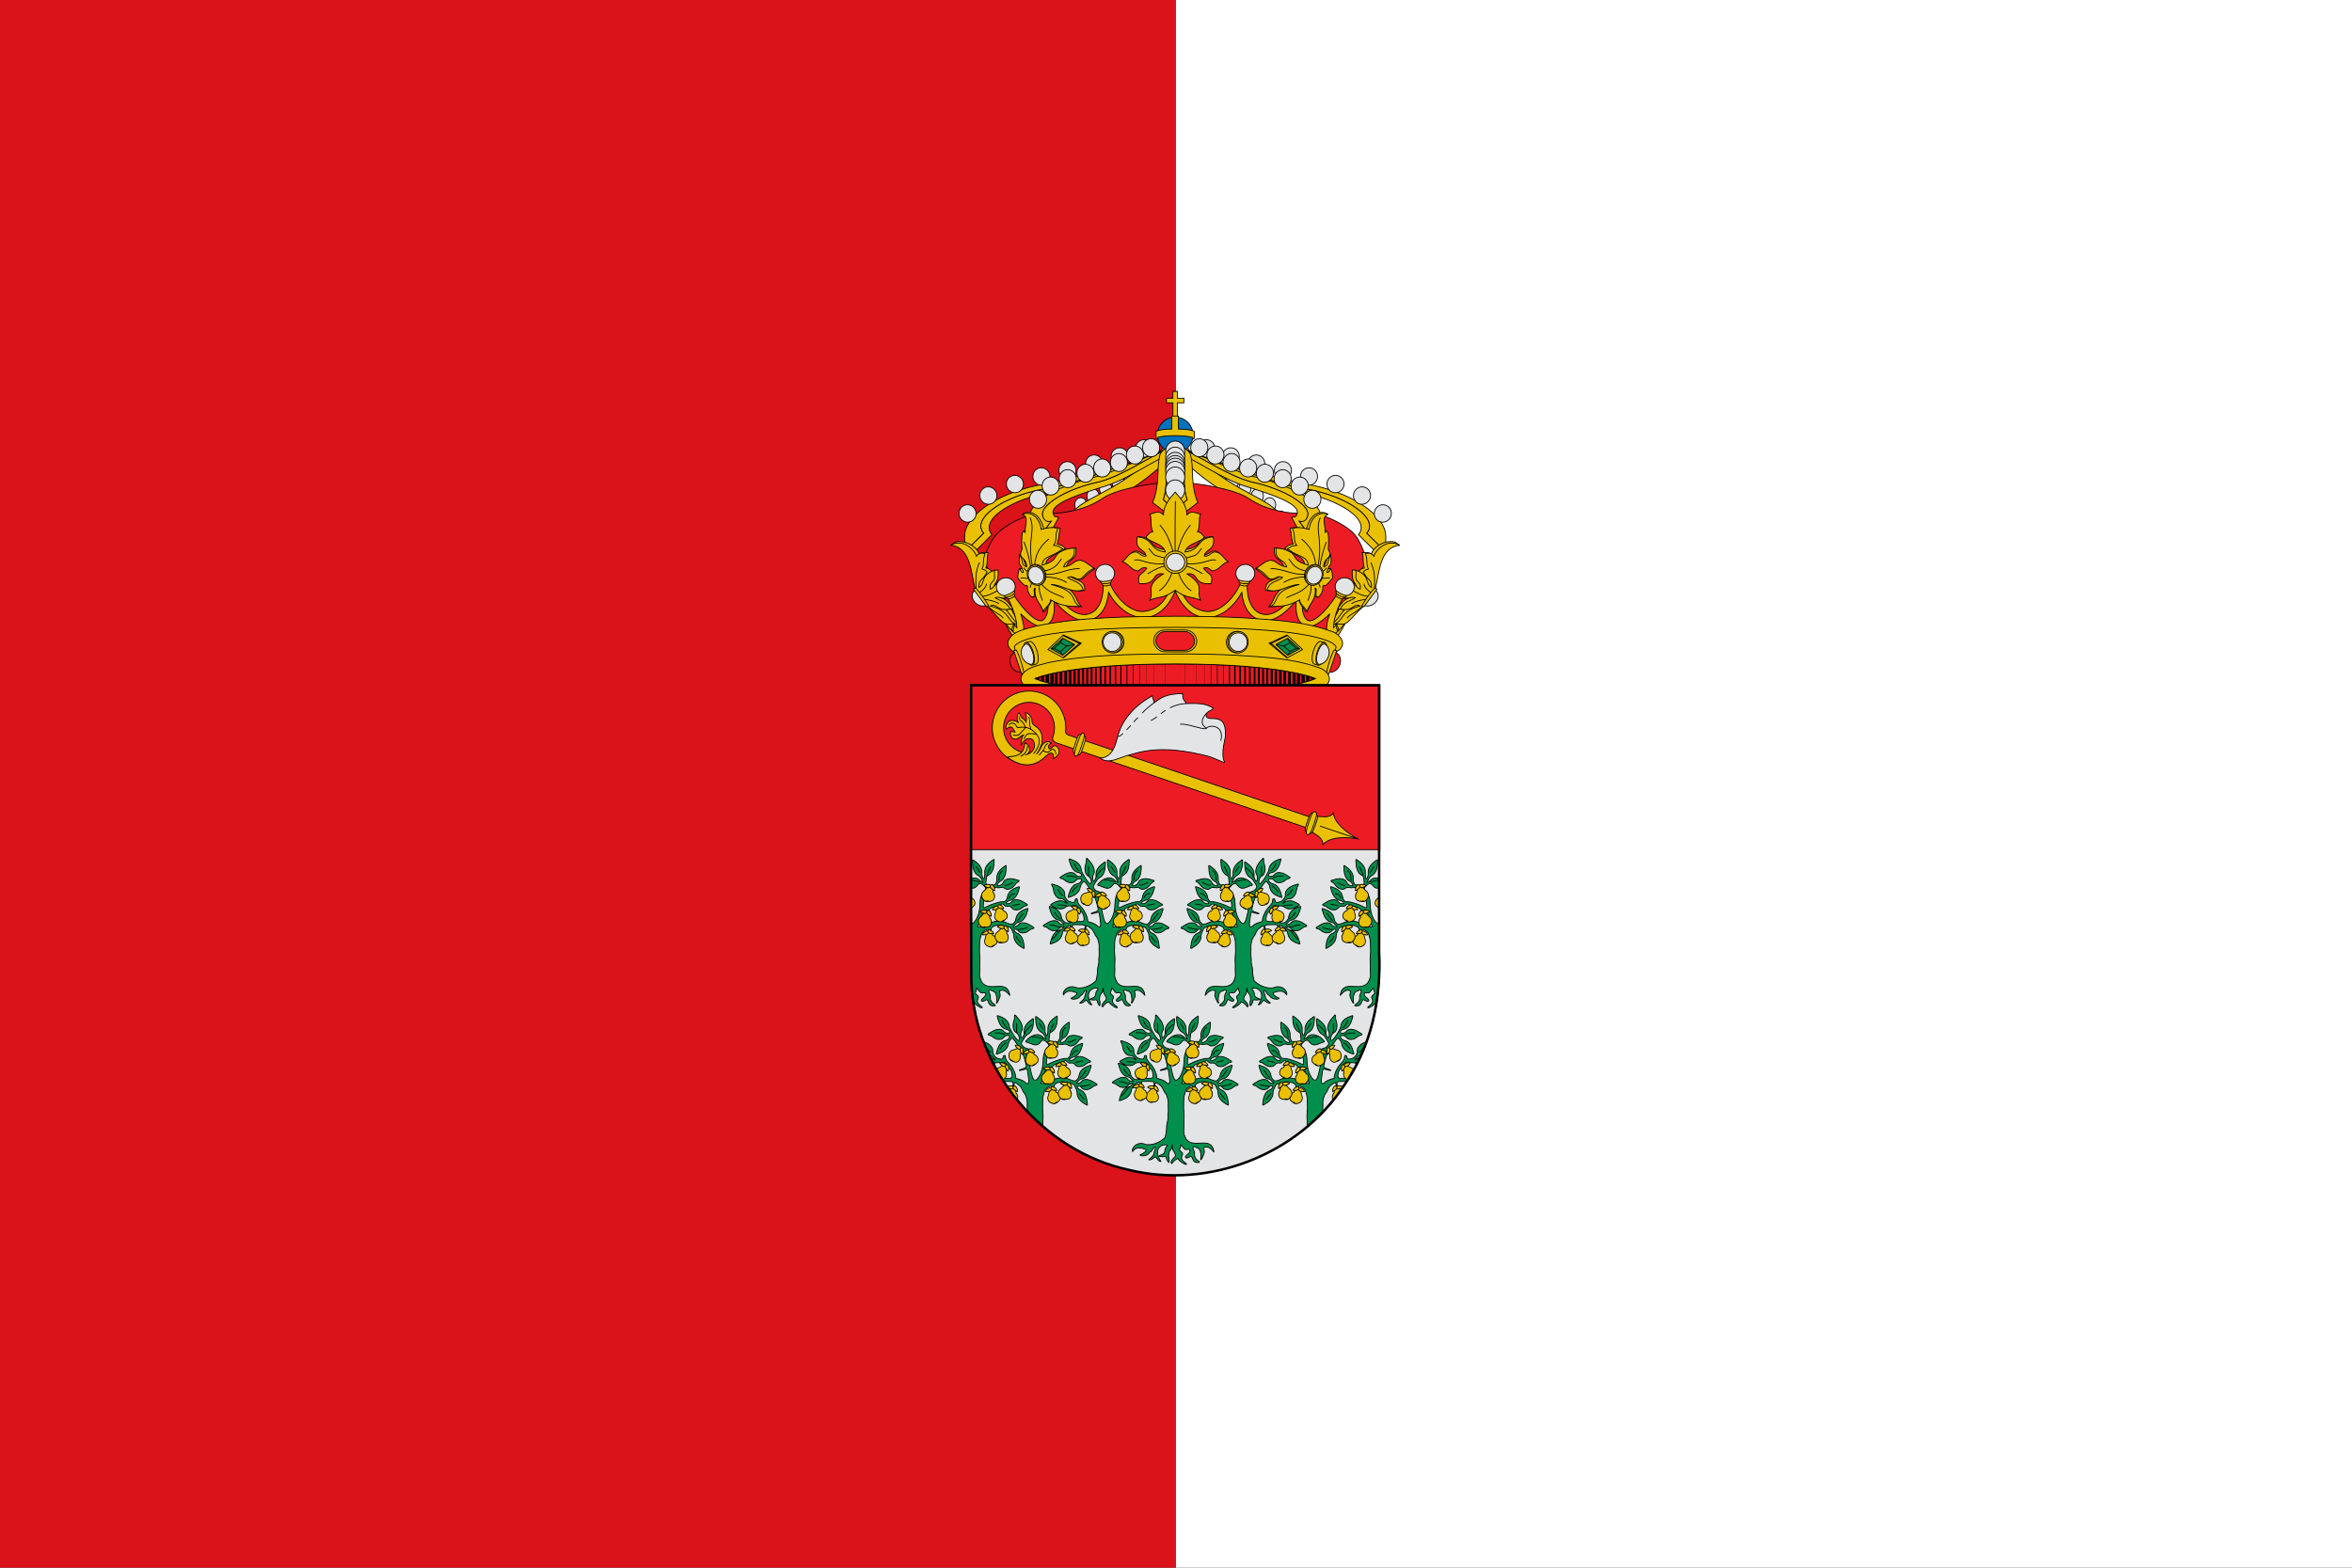 <svg xmlns="http://www.w3.org/2000/svg" xmlns:xlink="http://www.w3.org/1999/xlink" width="750" height="500"><rect width="100%" height="100%" fill="#333333" stroke="none"/><path fill="#da121a" d="M0 0h375v500H0z"/><path fill="#fff" d="M375 0h375v500H375z"/><g fill="#eac102" stroke="#000" transform="matrix(.261 0 0 .261 303 124.82)"><g id="a"><path d="M20.47 193.33c1.32 2.17 3.01 4.27 5.81 6.21l24.67-24.36c-2.72-3.71-3.47-5.6-3.23-9.84.79-16.16 36.12-36.53 81.82-43.36 45.57-6.82 123.07-45.55 146.46-37.52l-9.08-14.33c-8.89.43-30.83 13.16-42.42 15.68-6 1.94-12.09 3.96-18.46 6.14-15.37 5.35-31.41 11.12-46.45 16-7.52 2.44-14.84 4.64-21.67 6.46-3.41.91-6.7 1.74-9.87 2.42-3.17.72-6.17 1.28-9.01 1.72-5.72.85-11.27 1.93-16.61 3.22-5.3 1.28-10.44 2.76-15.34 4.4-4.85 1.64-9.45 3.44-13.73 5.36-4.32 1.88-8.3 3.92-11.96 6.01-3.62 2.12-6.94 4.25-9.82 6.46-2.92 2.21-5.42 4.46-7.47 6.68-2.05 2.22-3.65 4.44-4.8 6.58-.53 1.09-1.02 2.19-1.31 3.24-.33 1.02-.49 2.04-.57 3.05-.08 2.12.05 3.65.55 5.14.5 1.46 1.36 2.84 2.73 4.69l-20.24 19.93"/><path d="m20.47 193.33 20.24-19.93c-1.36-1.86-2.23-3.24-2.73-4.69-.5-1.5-.62-3.03-.55-5.14.08-1.02.24-2.04.57-3.05.29-1.06.78-2.15 1.31-3.24 1.15-2.15 2.75-4.37 4.8-6.58 2.05-2.22 4.56-4.47 7.47-6.68 2.88-2.21 6.2-4.33 9.82-6.46 3.66-2.08 7.64-4.12 11.96-6.01 4.27-1.92 8.88-3.72 13.73-5.36 4.89-1.64 10.03-3.12 15.34-4.4 5.35-1.28 10.9-2.37 16.61-3.22 2.84-.44 5.84-1 9.01-1.72 3.17-.68 6.46-1.51 9.87-2.42 6.83-1.82 14.14-4.02 21.67-6.46 15.05-4.88 31.08-10.65 46.45-16 6.37-2.18 12.46-4.2 18.46-6.14-36.23 7.74-81.78 22.84-111.47 27.85-48.69 8.25-95.41 35.69-95.47 63.94.01 5.81.07 10.99 2.91 15.72"/><g fill="#e3e4e5"><path d="M247.29 69.88a10.64 10.39 74.7 0 1-20.82-.21 10.64 10.39 74.7 1 1 20.82.21zM217.45 79.7a10.64 10.39 74.7 0 1-20.82-.21 10.64 10.39 74.7 1 1 20.82.21zM186.3 88.48a10.64 10.39 74.7 0 1-20.82-.21 10.64 10.39 74.7 1 1 20.82.21zM153.67 96.63a10.64 10.39 74.7 0 1-20.82-.21 10.64 10.39 74.7 1 1 20.82.21zM121.85 104.16a10.64 10.39 74.7 0 1-20.82-.21 10.64 10.39 74.7 1 1 20.82.21zM89.46 113.38a10.64 10.39 74.7 0 1-20.82-.21 10.64 10.39 74.7 1 1 20.82.21zM57.04 127.44a10.64 10.39 74.7 0 1-20.82-.21 10.64 10.39 74.7 1 1 20.82.21zM31.6 149.34a10.64 10.39 74.7 0 1-20.82-.21 10.64 10.39 74.7 1 1 20.82.21z"/></g><g fill="#e3e4e5"><path d="M249.03 73.36c-4.08-.07-7.48 3.8-7.53 8.74-.04 4.86 3.29 8.86 7.37 8.93 4.15.08 7.48-3.8 7.53-8.66.04-4.94-3.22-8.94-7.37-9.01zM235.02 83.74c-4.15-.08-7.48 3.8-7.53 8.66-.04 4.94 3.22 8.94 7.37 9.01 4.08.07 7.48-3.8 7.53-8.74.04-4.86-3.29-8.86-7.37-8.93zM220.03 93.86c-4.08-.07-7.48 3.8-7.53 8.66-.04 4.94 3.29 8.94 7.37 9.01 4.15.08 7.48-3.8 7.53-8.74.04-4.86-3.22-8.86-7.37-8.93zM205.2 102.05c-4.08-.07-7.48 3.8-7.53 8.66-.04 4.86 3.29 8.94 7.37 9.01 4.15.08 7.49-3.88 7.53-8.74.04-4.86-3.22-8.86-7.37-8.93zM182.34 118.88c-.04 4.86 3.29 8.94 7.44 9.02 4.08.07 7.49-3.88 7.53-8.74.04-4.86-3.29-8.94-7.4-9.02-4.12-.08-7.53 3.88-7.57 8.74zM174.608 119.076c-4.146-.076-7.485 3.884-7.529 8.742-.043 4.857 3.224 8.855 7.371 8.93 4.076.075 7.485-3.8 7.528-8.657.044-4.858-3.293-8.94-7.37-9.015zM159.61 129.858c-4.076-.074-7.485 3.8-7.53 8.742-.043 4.858 3.295 8.856 7.372 8.931 4.146.076 7.485-3.8 7.528-8.658.044-4.941-3.224-8.938-7.37-9.015zM146.389 146.286c-4.147-.076-7.485 3.8-7.53 8.742-.043 4.857 3.225 8.855 7.371 8.93 4.076.076 7.485-3.8 7.529-8.657.044-4.942-3.294-8.94-7.37-9.015z"/><path fill="#eac102" d="M267.158 66.826c-4.358.004-8.588 1.434-8.616 4.533-68.979 65.332-103.593 53.053-122.18 95.77 7.756 12.959-.217 31.996 8.055 57.949l7.72 1.398c-.178-19.354-2.103-39.913 10.226-50.828 6.163-36.746 51.824-41.353 104.584-93.16l.211-15.662"/></g></g><use xlink:href="#a" transform="matrix(-1 0 0 1 549.762 .003)"/><path fill="#ed1c24" d="M274.013 111.2c31.287 0 75.069 9.4 89.263 18.9 14.294 9.5 26.189 13.5 39.583 16.3 13.495 2.9 21.092 2.7 32.287 1.9 11.195-.8 32.986 6.7 49.979 18.7 16.993 12 16.193 24.2 24.69 37.1L446.04 326.2H103.485L39.612 204.1C48.208 191.2 48.408 179 65.4 167c16.893-12 38.784-19.5 49.979-18.7 11.195.8 18.792 1 32.286-1.9 13.395-2.8 25.29-6.8 39.584-16.3 14.194-9.5 55.476-18.9 86.763-18.9"/><path fill="#0071bc" d="M296.6 53.2a21.7 21.7 0 0 1-43.46 0 21.7 21.7 0 1 1 43.46 0"/><path d="M272.1 0v8.4h-7.9V14h7.9v17.5h5.5V14h7.9V8.4h-7.9V0h-5.5"/><path d="M270.8 30.1v16c-16.31.32-18.9 2.63-19.22 3.01l-.032-.032v8.18l.032-.032c.1.13.58.58 2.18 1.1-.06-.22-.13-.48-.2-.71a46.1 46.1 0 0 0-.2-1.15c2.72-.93 8.91-2.31 21.5-2.31 12.62 0 18.77 1.38 21.46 2.31-.064.38-.13.77-.2 1.15-.06.26-.13.48-.2.74 1.6-.54 2.08-1 2.18-1.12l.06.032v-8.17s-.032 0-.032.032c-.32-.38-2.88-2.7-19.25-3.01v-16h-8.11"/><g id="b"><path d="M99.88 164.38c.69 4.33 1.96 10.21 6.26 12.94 5.24 3.31 5.17 3.65 10.96 5.55l15.44-28.74c-3.75-1.26-5.18.39-6.72-4.79-3.34-12.45 32.63-23.75 63.98-33.69 38.68-12.17 82.63-50.45 101.95-42.69-7.14-5.21-18.88-3.79-32.93.57-.4.23-.7.28-.96.49-4.8 2.38-9.81 5.13-14.95 7.98-5.14 2.85-10.41 5.8-15.84 8.7-5.42 2.98-10.87 5.8-16.22 8.44-5.48 2.74-10.89 5.15-16.09 7.18-2.68 1.03-5.22 1.96-7.81 2.73-2.57.85-5.18 1.54-7.66 2.13-4.99 1.09-9.93 2.35-14.67 3.81a178.78 178.78 0 0 0-13.48 4.76c-4.22 1.62-8.24 3.46-11.93 5.32-3.84 1.89-7.22 3.78-10.26 5.78-3.04 2-5.76 4.03-8.03 5.98-2.4 2.06-4.21 4.01-5.55 5.97-1.49 1.98-2.23 3.84-2.66 5.72-.28 1.86-.13 3.56.63 5.25 3.6 8.78 3.18 3.74 9.44 5.65l-11.27 15.34c-2.27-.93-4.28-2.07-6.06-3.5-1.78-1.43-3.16-3.09-4.39-4.77-.51-.74-.85-1.42-1.19-2.11"/><path d="M99.88 164.38c.34.68.68 1.37 1.19 2.11 1.23 1.69 2.61 3.35 4.39 4.77 1.78 1.43 3.8 2.57 6.06 3.5l11.84-16.1c-7.73 2.47-11.45-5.63-10.64-10.14.43-1.88 1.17-3.74 2.66-5.72 1.34-1.96 3.15-3.91 5.55-5.97 2.27-1.95 5-3.98 8.03-5.98 3.04-2 6.41-3.89 10.26-5.78 3.69-1.86 7.71-3.7 11.93-5.32 4.35-1.73 8.75-3.3 13.48-4.76s9.68-2.72 14.67-3.81c2.48-.59 5.09-1.28 7.66-2.13 2.59-.77 5.14-1.7 7.81-2.73 5.2-2.04 10.62-4.44 16.09-7.18 5.35-2.64 10.81-5.46 16.22-8.44 5.44-2.9 10.7-5.85 15.84-8.7 5.14-2.85 10.15-5.6 14.95-7.98.25-.21.55-.26.96-.49-24.94 7.78-57.14 25.03-83.65 31.59-40.48 10.09-90.57 31.28-75.39 58.93l.08.32"/><g fill="#e3e4e5"><path d="M255.85 68.29a10.99 10.44 83.29 0 1-20.8 1.76 10.99 10.44 83.29 1 1 20.8-1.76M154 106.08a10.99 10.44 83.29 0 1-20.8 1.76 10.99 10.44 83.29 1 1 20.8-1.76M133.2 115.07a10.99 10.44 83.29 0 1-20.8 1.76 10.99 10.44 83.29 1 1 20.8-1.76"/><path d="M117.67 131.31a10.99 10.44 83.29 0 1-20.8 1.76 10.99 10.44 83.29 1 1 20.8-1.76M236.15 77.16a10.99 10.44 83.29 0 1-20.8 1.76 10.99 10.44 83.3 1 1 20.8-1.76"/><path d="M216.51 86.35a10.99 10.44 83.29 0 1-20.8 1.76 10.99 10.44 83.29 1 1 20.8-1.76"/><path d="M196.15 93.02a10.99 10.44 83.29 0 1-20.8 1.76 10.99 10.44 83.29 1 1 20.8-1.76"/><path d="M175.72 99.44a10.99 10.44 83.29 0 1-20.8 1.76 10.99 10.44 83.3 1 1 20.8-1.76"/></g></g><use xlink:href="#b" transform="matrix(-1 0 0 1 549.746 .005)"/><path d="M264.59 69.34c-4.19 1.93-7.5 4.91-8.47 8.57-1.27 5.58-2.05 12.03-2.14 18.87v2.02c0 .87-.19 1.73-.19 2.5-.39 14.25-2.92 26.86-6.62 34.56l27.86 20.89 27.56-20.89c-3.7-7.7-6.23-20.31-6.53-34.56 0-.77-.29-1.64-.29-2.5 0-.67.097-1.35.097-2.02-.19-6.83-.88-13.28-2.14-18.87-1.07-3.66-4.29-6.74-8.57-8.66.29 2.5.68 4.91.78 7.7 0 .48-.1.87-.1 1.35 0 .48.1 31.28.1 31.76.1 4.62.49 8.95 1.07 12.71.68 3.85 1.46 7.03 2.43 9.53l-14.51 13.38-14.51-13.38c.97-2.5 1.75-5.68 2.34-9.53.68-3.75.97-8.09 1.07-12.71 0-.48.1-31.28.1-31.76v-1.35c.1-2.79.49-5.1.68-7.6"/><path d="M264.59 69.34c-.195 2.503-.585 4.813-.682 7.604v1.348c0 .481-.098 31.283-.098 31.765-.097 4.62-.39 8.952-1.07 12.706-.585 3.85-1.364 7.026-2.338 9.53l14.512 13.379 14.512-13.38c-.974-2.503-1.753-5.68-2.435-9.53-.585-3.753-.974-8.085-1.071-12.705 0-.482-.098-31.284-.098-31.765 0-.481.098-.866.098-1.348-.098-2.791-.487-5.197-.78-7.7-2.922-1.444-6.33-2.407-10.032-2.407h-.097c-3.798 0-7.305 1.06-10.421 2.503"/><g fill="#e3e4e5"><path d="M286.543 73.277a11.656 12.516 0 0 1-23.313 0 11.656 12.516 0 1 1 23.313 0"/><path d="M286.543 80.665a11.656 12.516 0 0 1-23.313 0 11.656 12.516 0 1 1 23.313 0"/><path d="M286.543 87.057a11.656 12.516 0 0 1-23.313 0 11.656 12.516 0 1 1 23.313 0"/><path d="M286.543 90.893a11.656 12.516 0 0 1-23.313 0 11.656 12.516 0 1 1 23.313 0"/><path d="M286.543 94.16a11.656 12.516 0 0 1-23.313 0 11.656 12.516 0 1 1 23.313 0"/><path d="M286.543 98.138a11.656 12.516 0 0 1-23.313 0 11.656 12.516 0 1 1 23.313 0"/><path d="M286.543 104.957a11.656 12.516 0 0 1-23.313 0 11.656 12.516 0 1 1 23.313 0"/><path d="M286.543 120.726a11.656 12.516 0 0 1-23.313 0 11.656 12.516 0 1 1 23.313 0"/></g><path d="M63 275.81c8.12 15.09 17.82 34.42 25.31 32.07 1.61-.67 2.16-4.4-.27-16.58l-14.66-27.41c-2-3.13-7.77-.78-8.16 2.5l-2.2 9.42"/><path d="m75.46 292.5 2.67-7.45c-5.46-6.59-13.81-18.66-22.8-33.67-1.84-3.13-8.2-1.27-6.67 2.16 12.09 21.79 20.72 33.23 26.81 38.96M486.76 275.81c-8.12 15.09-17.82 34.42-25.35 32.07-1.61-.67-2.12-4.4.27-16.58l14.68-27.42c2.04-3.13 7.81-.78 8.16 2.5l2.24 9.42"/><path d="m471.57 285.16 2.67 7.45c6.08-5.7 14.72-17.17 26.88-39.08 1.53-3.43-4.83-5.29-6.71-2.16-8.99 15.05-17.43 27.19-22.84 33.79"/><g id="c"><path d="m1.035 187.871 5.298-3.732c15.228-3.488 28.768 9.348 28.69 14.894 3.767-3.07 7.574-2.023 11.381-1.849-2.237 6.592-.039 11.51-2.708 18.591 3.532.977 6.28 2.372 7.065 4.813l3.532-2.058 4.317-.174c.863 18.416-5.887 14.37-4.553 21.172l7.261-7.918 7.889.733c3.846.662 4.945 4.709 9.105 5.162-2.944 3.523-4.71 9.731-7.457 14.021-3.375 2.163-6.319 1.78-9.105.524 9.144 3 11.538 10.045 15.11 13.812-3.768.21-7.104.558-8.713.732 5.808 7.36 9.105 13.22 14.717 17.336l-3.296.558-17.19-7.57-14.522-13.253-17.818-24.486-.628-38.681c-9.066-4.116-7.692-13.673-28.375-12.627"/><path d="M.486 188.116c24.764 2.302 24.725 33.38 29.67 51.76L45.973 263.7c10.007 8.58 16.483 19.254 22.684 20.544 6.005 1.221 5.573-1.08 11.656.21-11.93-4.709-6.436-15.591-31.28-22.219 8.046-3.94 8.046 6.942 24.098 3.837-4.395-9.8-13.854-10.254-18.171-13.882 6.593-1.883 7.3 1.849 12.049.14 5.298-1.884 4.081-9.174 8.28-14.057-5.494-2.162-9.929-8.58-16.718-5.44-2.355 1.743-5.809 7.603-9.694 8.963-1.649-7.813 3.846-8.51 5.023-12.452 1.138-3.941-.706-5.127.354-10.708-17.818 5.825-11.107 16.393-19.231 21.032-.079-11.23 3.493-6.452 10.047-18.8-2.473-3.313-4.2-2.685-6.28-3.697 3.258-6.278.314-10.08 3.768-18.835-6.515-1.953-8.752 1.186-10.597 3.174-.667-5.44-14.992-22.985-31.475-13.393"/><path fill="none" d="M35.886 209.183c-5.259 10.499-4.749 20.997-4.356 31.496m12.833-5.58c-1.06 5.266-4.827 8.161-8.752 10.917m27.277-3.175c-9.42.628-10.087 5.965-23.98 7.779m2.708 3.383c6.75 1.186 13.383 2.476 17.975 5.58m-14.443 1.919c9.184 9.836 16.876 10.743 19.624 15.766"/><path fill="#e3e4e5" d="M44.73 260.91c-.07.04-.12.12-.19.16-4.66 2.73-11.48.78-15.24-4.3-3.79-5.11-3.08-11.42 1.58-14.14.07-.04.17-.05.24-.1l13.61 18.38"/><path d="m30.9 240.25-2.51 1.47 15.96 21.55 2.51-1.47c-5.25-8.85-10.97-16.86-15.96-21.55"/></g><use xlink:href="#c" transform="matrix(-1 0 0 1 549.773 .006)"/><path d="M274.942 219.8c-1.4 0-2.799.9-2.799 2.5-1.3 16.3-7.897 41.7-32.686 46.3-24.59 4.6-46.18-30.1-47.08-43.9 0-2-1.7-2.8-3.399-2.8-1.9.1-3.798 1.4-3.399 3.2 3.699 18.9-.1 42.8-17.092 47.1-16.993 4.3-35.486-15.7-48.68-40.7-1.2-4.7-8.197-2.9-6.897.6 10.795 25.9 7.097 44.2-.6 48.1-9.396 2.8-28.988-20-39.983-40.2-1.9-2.7-8.796-1.3-7.097 2.2 7.997 15.5 15.893 31 16.293 46.7-.9-.9-2.1-2.2-3.399-3.8l-2.698 7.4c6.497 6.1 10.095 5.7 11.895 4.1 3.598-3.2 3.598-9.9-1.2-24.8 8.896 9 22.89 20 31.887 13.9 8.996-6 9.796-16.9 8.996-30.2 10.995 13.7 27.688 27.8 42.682 24.3 15.194-3.6 21.89-17 23.89-34 8.397 15.4 25.69 33.1 46.98 30.4 20.392-2.6 32.187-25.4 34.286-32.9 2.2 7.5 13.994 30.3 34.386 32.9 21.29 2.7 38.583-15 46.98-30.4 1.999 17 8.696 30.4 23.89 34 14.994 3.5 31.687-10.6 42.682-24.3-.8 13.3 0 24.2 8.996 30.2 8.996 6.1 22.99-4.9 31.887-13.9-4.898 14.9-4.798 21.6-1.2 24.8 1.8 1.6 5.398 2 11.795-4l-2.698-7.4c-1.3 1.5-2.4 2.8-3.3 3.7.4-15.7 8.297-31.2 16.294-46.7 1.7-3.5-5.198-4.9-7.097-2.2-10.995 20.2-30.587 43-39.983 40.2-7.797-3.9-11.395-22.2-.6-48.1 1.3-3.5-5.698-5.3-6.997-.6-13.095 25-31.587 45-48.58 40.7-16.993-4.3-20.79-28.2-17.192-47.1.9-3.4-6.698-4.8-6.698-.4-.9 13.8-22.49 48.5-47.08 43.9-24.79-4.6-31.387-30-32.686-46.3 0-1.7-1.3-2.5-2.699-2.5"/><g id="d"><path fill="#e3e4e5" d="M177.669 222.451a11.564 11.04 0 1 0 23.128 0 11.564 11.04 0 1 0-23.128 0"/><path d="M197.262 230.512c-4.2 1.536-8.595 2.023-13.815 1.648.314 2.847 3.1 1.686 2.67 4.121-.433 2.435 10.713 1.649 9.693-.936-1.02-2.586 2.002-1.986 1.452-4.833"/><path d="M186.22 234.94c2.968.32 6.486.05 9.315-.98"/></g><use xlink:href="#d" transform="matrix(-1 0 0 1 549.762 .014)"/><use xlink:href="#d" transform="matrix(.938 -.329 .345 .935 -186.326 93.1)"/><use xlink:href="#d" transform="matrix(-.952 -.322 -.34 .936 737.754 91.488)"/><path d="M228.7 177.92s11.36-2.06 17.49 7.34c6.01 9.23 20.71 8.26 20.71 8.26l-6.21 20.8-40.09-15.6c-.28 0 2.48-3.91 7.63-3.55 5.11.4 8.06 7.22 15.88 4.03l-15.41-21.28M321.07 177.92s-11.36-2.06-17.49 7.34c-6.01 9.23-20.71 8.26-20.71 8.26l6.21 20.8 40.09-15.6c.28 0-2.48-3.91-7.63-3.55-5.11.4-8.06 7.22-15.88 4.03l15.41-21.28"/><path d="M274.8 123.26c-6.92 7.62-13.95 16.2-14.35 27.49-5.5-5.89-11.04-1.77-16.59-.73 2.79 3.87-.08 14.35 3.69 21.52-4.01.32-5.86 3.99-8.29 6.13 1.65 6.29 20.48 7.17 23.74 18.66-20.48-2.1-13.99-17.25-34.59-18.42-3.26 17.37 9.83 13.95 10.85 23.42-6.25 1.17-7.82-5.28-13.25-5.04-7.66.36-10.97 8.95-15.8 11.89 7.47 2.06 10.26 9.35 17.73 11.08 4.05.97 5.94-6.37 12.26-3.06-6.21 8.79-12.38 6.21-9.24 18.66 23.43 2.14 13.84-14.23 29.48-11.81-23.62 14.91-10.65 20.6-16.59 32.13 12.18-5.08 16.59-1.57 31.01-12.21 14.43 10.64 18.83 7.13 31.01 12.21-5.94-11.53 7.04-17.21-16.59-32.13 15.64-2.42 6.09 13.95 29.48 11.81 3.14-12.46-3.03-9.88-9.2-18.66 6.29-3.31 8.18 4.03 12.22 3.06 7.47-1.73 10.26-9.03 17.73-11.08-4.83-2.94-8.14-11.53-15.8-11.89-5.42-.24-7 6.21-13.25 5.04 1.02-9.47 14.11-6.05 10.85-23.42-20.6 1.17-14.11 16.32-34.59 18.42 3.3-11.49 22.09-12.37 23.74-18.66-2.44-2.14-4.28-5.8-8.29-6.13 3.77-7.17.9-17.66 3.69-21.52-5.54-1.05-11.08-5.16-16.59.73-.39-11.29-7.43-19.87-14.31-27.49l-.12-.12-.08.12"/><path d="M275.04 197.8c-.71-1.33 0-63.61 0-63.61m-3.73 85.9c-1.85 7.46-8.41 19.39-16.12 23.66m8.1-30.39c-6.13.32-17.45 6.65-21.97 9.59m20.87-12.42c-21.62 2.02-30.42-6.97-37.1-4.15m38.01-2.34s-5.31-1.57-11.52-3.31c-4.01-1.13-6.45-6.17-9-8.91m29.52 4.6s-.31-4.15-5.19-15.8c-4.68-11.25-10.77-17.29-10.77-17.29m22.33 56.75c1.85 7.46 8.41 19.39 16.12 23.66m-8.06-30.39c6.09.32 17.41 6.65 21.93 9.59m-20.87-12.42c21.62 2.02 30.42-6.97 37.14-4.15m-38.05-2.34s5.31-1.57 11.52-3.31c4.01-1.13 6.45-6.17 9-8.91m-29.52 4.6s.35-4.15 5.19-15.8c4.68-11.25 10.81-17.29 10.81-17.29"/><path d="M289.42 208.77a14.2 13.59 0 0 1-28.41 0 14.2 13.59 0 1 1 28.41 0"/><path fill="#e3e4e5" d="M286.51 208.77a11.29 10.8 0 0 1-22.58 0 11.29 10.8 0 1 1 22.58 0"/><path d="M274.74 274.8c-56.58.6-113.85.6-169.43 11.9-12.4 3.8-30.19 5.9-34.79 19.1-1.5 11.1 12.49 15.8 21.29 18.8 41.68 12 85.76 13 129.05 14.9 67.17 1.2 134.94 1.8 201.72-7.2 18.19-3.3 38.28-5.4 53.28-16.7 9-8.4-.9-20.1-10.9-22.6-33.89-12.4-70.97-13.7-106.86-16.3-27.79-1.4-55.58-1.9-83.37-1.9"/><path d="M274.84 288.4c-30.79 0-56.78.6-78.77 1.6-4.4.2-8.6.4-12.69.6-48.68 2.8-74.87 7.7-88.86 12.2-1.2.3-2.3.7-3.3 1.1-5 1.8-8.1 3.5-9.9 4.9-.4.3-.7.6-1 .8-.3.3-.6.5-.8.8-1.2 1.4-1.2 2.2-1.2 2.2l10.7 36.7H460.77l10.7-36.7s0-.8-1.3-2.2c-.2-.3-.4-.5-.7-.8-1.7-1.5-4.9-3.6-10.9-5.7 0-.1-.1 0-.1 0-13-4.8-39.28-10.3-92.16-13.3-4.1-.2-8.3-.4-12.59-.6-21.99-1-47.98-1.6-78.87-1.6"/><g id="e"><path d="M186.791 306.437a12.741 13.115 0 0 0 25.483 0 12.741 13.115 0 1 0-25.483 0"/><path d="M185.714 306.437a12.454 13.115 0 0 0 24.909 0 12.454 13.115 0 1 0-24.909 0"/><path fill="#e3e4e5" d="M186.862 306.437a11.019 11.344 0 0 0 22.038 0 11.019 11.344 0 1 0-22.038 0"/><path d="m138.24 297.74-.58.58 19.51 9.56 2.27-.41zM138.35 325.74l-.53-.31 19.28-16.92 2.46-.21zM137.66 325.34l-18.34-9.82 18.3-17.16"/><g fill="#008f4c"><path d="m152.113 309.353-14.658 13.145-14.416-7.938 14.496-12.919 14.578 7.712"/><path d="m142.23 311.19-7.73 6.92-7.61-4.17 7.65-6.83 7.69 4.078M137.54 322.44l-3.04-4.33M123.24 314.52l3.64-.58M142.23 311.15l9.56-1.74M134.5 307.2l3.04-5.56"/></g><path fill="#ed1c24" d="M88.35 342.69c-.1.03-.18.1-.28.13-5.72 1.73-12.18-2.3-14.43-8.99-2.25-6.7.56-13.53 6.28-15.26.1-.03.2-.02.3-.05l8.12 24.17"/><path d="m80.73 315.94-3.09.94 9.52 28.33 3.09-.94c-2.55-11.27-5.88-21.75-9.52-28.33M97.58 305.6c2.98.03 6.74 5.41 8.75 12.52 2.01 7.12 1.57 13.51-.98 15l-.09.02c-.17.09-.3.17-.48.21l-4.92 1.21-2.23-7.89c-.87-1.72-1.62-3.66-2.21-5.77-.6-2.11-.99-4.19-1.12-6.05L92.08 307l5.5-1.4"/><path d="M90.741 322.17a14.302 5.657 73.957 1 0 10.97-2.79 14.302 5.657 73.957 0 0-10.97 2.79"/><path fill="#e3e4e5" d="M92.25 308.71c-10.48 6.26-4.66 24.14 7.06 25 7.01-3.39-.63-26.52-7.06-25"/></g><use xlink:href="#e" transform="matrix(-1 0 0 1 549.767 .02)"/><rect width="52.691" height="26.65" x="248.539" y="291.601" ry="13.325" rx="13.479"/><rect fill="#ed1c24" rx="12.129" ry="11.507" y="293.419" x="251.179" height="23.013" width="47.412"/><path d="m77.325 285.4-2.7 5.6c.6.7 1.3 1.3 2 2l1.8-6.8c-.3-.4-.7-.9-1.1-.8zm395.234 0c-.5 0-.6 0-1.4 1l2.1 6.4c.5-.4 1.1-.9 1.6-1.5l-2.3-5.9"/><g id="f"><path d="m88.472 149.908 4.552-1.825c13.54-1.975 20.094 12.627 21.35 20.86 5.22-1.64 12.128-3.577 19.977-1.751-1.962 7.86-.51 8.977-3.61 19.37 7.73 1.452 7.966 3.874 10.125 5.326-9.42 7.45-23.352 9.574-24.02 18.96l15.15-2.533c7.221-5.661 7.182-16.8 21.664-17.023 1.53 16.278-8.202 11.399-11.852 23.095 11.499.894 35.361-.745 34.498 2.682-10.676 6.593-9.93 8.68-15.464 12.293l-3.571.298c-3.65-1.565-5.77-7.04-11.225-3.725 0 0 3.022 2.16 11.539 5.475 8.242 3.241 6.711 11.846 6.711 11.846-12.166 1.788-16.994-1.341-22.331-4.135 14.286 9.797 10.4 16.092 18.406 23.989l-2.001-.149c-16.17.782-24.412-5.848-34.969-9.312 1.374 4.097-5.848 11.174-7.928 15.384h-1.57l-9.066-20.152c-1.138 2.719-2.825 2.086-4.356 2.682l-9.655-24.734c-6.358-2.05-5.337-6.445-5.769-10.356 1.452.186 1.491-.484 4.827.745l-4.356-10.355-.785-7.264c1.727 1.118 4.984.335 4.513 4.284 1.178 4.507 2.944 7.897 4.514 11.696l5.141-16.278-9.655-28.124 5.456-2.086c-2.041-6.407 8.399-13.633-6.24-19.183"/><path d="M87.804 150.131c13.972-4.768 22.567 8.046 23.274 18.625 6.71-1.825 13.422-3.427 20.486-1.192-4.317 8.977-.392 14.006-5.18 20.637 8.477.67 6.593 2.458 11.185 4.134-12.99 10.654-24.411 8.419-25.275 20.04 20.997-6.145 12.598-10.839 22.37-16.315 4.514-2.607 9.93-4.32 16.955-4.507 1.531 17.396-9.968 11.957-13.03 22.983 10.597-1.378 12.01-7.077 18.368-7.971 6.358-.931 12.284 5.736 19.113 9.722-12.245 4.544-13.54 13.931-19.584 13.112-5.573-.633-6.28-4.73-12.912-1.9 5.887 4.992 16.012 4.247 18.838 15.124-14.639 4.693-24.843-6.296-39.325-6.668 35.597 9.312 22.645 19.63 35.4 27.118-9.772-1.043-17.739 1.639-35.832-8.27.51 4.731-6.044 8.419-9.105 14.341-1.884-9.387-11.617-14.043-9.733-28.682-3.69.41 2.159 10.69-3.925 10.989-5.141-4.172-5.494-9.834-5.612-13.745-2.943-3.39 1.138 6.183-11.382-9.015-1.098-1.602.707-11.436 2.08-12.18 1.021 2.42 2.002 4.99 4.357 4.88-.824-3.614-1.688-7.19-4.16-9.798-1.295-.782-1.06-7.487-.393-11.808 4.435 5.178 1.335 13.187 8.674 14.565-.432-13.15-12.206-9.089-5.573-21.642-.903-6.742-1.1-28.124 3.728-19.817-.431-11.287 5.063-19.258-3.807-22.76"/><path fill="none" d="M100.246 213.232c-6.123-33.19 4.238-43.098-2.748-59.115m22.96 26.224c-13.266 10.951-16.445 21.903-17.465 32.891m12.794 10.356c16.916 1.08 24.843-6.668 42.426-7.115m-43.682 2.943c13.658-1.825 17.19-9.089 21.507-14.788m-19.662 22.2c11.264.261 20.918 3.279 25.903 6.817m-30.887 2.086c11.263 12.181 18.406 11.399 27.472 16.577m-29.631-16.875c-1.688 9.5 2.276 15.72 3.414 20.413m-12.48-22.2c-1.217 1.676-2.08 3.724-2.473 6.22m-1.57-12.143c-5.14 1.937-4.513-.56-10.321.596m10.322-8.01c-2.08-.297-4.16-1.266-6.24-4.73m8.398-1.192c-1.53-8.493-3.297-17.32-8.085-30.47"/><path d="M96.916 229.862a12.706 10.7 67.379 0 0 18.074-11.64 12.706 10.7 67.379 1 0-18.074 11.64"/><path d="M96.152 230.354a12.7 10.464 66.39 1 0 17.667-11.378 12.7 10.464 66.39 1 0-17.667 11.378"/><path fill="#e3e4e5" d="M96.967 229.83a10.99 9.253 67.37 0 0 15.63-10.067 10.99 9.253 67.37 1 0-15.63 10.067"/></g><use xlink:href="#f" transform="matrix(-1 0 0 1 549.683 .004)"/><path fill="#ed1c24" d="M103.45 350.93s37.03-17.84 171.44-17.84c133.95 0 171.44 17.84 171.44 17.84s-31.32 17.92-171.44 17.92c-140.58 0-171.44-17.92-171.44-17.92"/><g id="g" fill="none"><path stroke-width=".512" d="M231.24 371.66v-41.34"/><path stroke-width=".766" d="M223.37 371.66v-41.34"/><path stroke-width="1.026" d="M215.92 371.66v-41.34"/><path stroke-width="1.286" d="M208.55 371.66v-41.34"/><path stroke-width="1.546" d="M201.98 371.66v-41.34"/><path stroke-width="1.806" d="M189.46 369.43V331.8m6.11 38.12v-39.35"/><path stroke-width="2.051" d="M177.89 367.74v-34.67m5.86 35.66v-36.9"/><path stroke-width="2.312" d="M162.36 365.76V335.3m5.09 30.95v-31.94m5.25 32.94v-33.18"/><path stroke-width="2.571" d="M156.93 365.51v-29.47"/><path stroke-width="2.832" d="M151.85 364.03v-27.49"/><path stroke-width="3.092" d="M146.42 363.28v-25.5"/><path stroke-width="3.337" d="M135.28 361.06v-20.31m5.89 21.3v-22.78"/><path stroke-width="3.525" d="M129.58 359.33v-17.84"/><path stroke-width="3.785" d="M124.34 357.88v-14.85"/><path stroke-width="4.031" d="M118.64 357v-12"/><path stroke-width="4.276" d="M112.77 354.91v-8.66"/><path stroke-width="5.042" d="M106.56 352.93v-4.21"/><path stroke-width=".26" d="M262.58 369.43v-37.88m-13.35 39.12v-40.11m-9.9 40.6v-40.84"/></g><use xlink:href="#g" transform="matrix(-1 0 0 1 549.76 .3)"/><path d="M274.7 320.85c-52.14.44-104.93.52-156.06 10.93-11.42 3.5-27.82 5.42-32.15 17.57-1.38 10.23 11.52 14.51 19.62 17.4 38.42 11.02 79.13 11.89 118.93 13.64 62 1.22 124.37 1.66 185.9-6.56 16.86-3.15 35.28-5.07 49.1-15.48 8.29-7.69-.83-18.54-9.95-20.72-31.32-11.45-65.41-12.68-98.57-15.04-25.52-1.31-51.22-1.75-76.83-1.75zm.18 12.24c133.95 0 171.44 17.84 171.44 17.84S415 368.85 274.88 368.85c-140.58 0-171.44-17.92-171.44-17.92s37.03-17.84 171.44-17.84"/></g><g stroke="#000"><path fill="#e3e4e5" d="M309.786 218.545c.052 31.503-.104 63.032.078 94.534.992 28.293 22.655 54.106 50.295 60.082 25.578 6.238 54.21-4.959 68.643-27.04 8.64-12.344 11.823-27.639 11.119-42.516v-85.06H309.786" stroke-width=".261"/><path fill="#ed1c24" d="M309.525 218.78h130.5v52.2h-130.5z" stroke-width=".261"/></g><g stroke="#000" transform="matrix(.261 0 0 .261 303 124.82)"><g fill="#eac102"><path d="M53.778 396.962c-7.852 23.5 4.846 48.924 28.319 56.768.485.162.966.303 1.453.448l4.362-13.055a31.273 31.273 0 0 1-1.453-.448c-16.28-5.44-25.088-23.056-19.641-39.356 5.446-16.299 23.086-25.115 39.367-19.675 16.28 5.44 25.076 23.09 19.63 39.39-1.914 5.787 1.116 7.282 4.305 8.638l305.507 103.685 3.435-13.29-294.879-100.133c-3.178-1.74-3.311-2.823-3.212-4.557 1.932-20.322-10.265-40.051-30.424-46.788-23.473-7.843-48.916 4.873-56.769 28.373z"/><g stroke-width=".5"><path d="M-68.385 59.244c.065 2.852-.92 2.815-5.883 2.815-4.88 0-5.81-.108-5.883-2.815-.077-2.856 1.011-2.815 5.883-2.815 4.601 0 5.816-.185 5.883 2.815z" transform="matrix(.675 -2.01 1.733 .742 105.29 238.502)"/><path d="M-67.318 59.243c.06 1.556-3.13 1.537-6.966 1.538-3.836 0-6.863-.058-6.933-1.535-.074-1.559 2.843-1.537 6.679-1.538 3.836 0 7.158-.103 7.22 1.535z" transform="matrix(.675 -2.01 1.733 .742 105.29 238.502)"/></g><path d="M441.803 537.833c2.569 3.69 13.347 5.744 13.59 15.895 12.245-13.497 42.845-6.674 43.152-6.645-.269-.19-28.686-14.624-30.359-31.639-5.584 7.537-16.498 2.9-20.374 4.406-7.41-2.077-8.008 5.593-8.588 7.898-.58 2.305-3.853 7.905 2.58 10.085zM495.89 546.137l-44.135-14.944"/><path d="M445.36 515.948c4.961 2.047 4.21 3.99.738 13.923-3.414 9.765-4.252 11.546-8.969 9.626-4.977-2.025-4.145-4.172-.737-13.922 3.219-9.209 3.75-11.78 8.969-9.627z"/><path d="M445.976 513.806c3.136 1.181.926 7.55-1.685 15.232-2.612 7.681-4.79 13.693-7.776 12.6-3.15-1.155-.926-7.551 1.686-15.233 2.61-7.681 4.475-13.841 7.775-12.599z"/><g stroke-width=".53"><path d="M-87.564 41.61c1.835 1.65 2.02 3.132.74 3.918-1.28.787-2.22.278-2.22.278s3.873 5.041 6.894 2.02c1.126-1.126 1.872-2.608.453-3.935-1.42-1.326-1.345-.69-2.32-1.972 1.146-2.714 3.818.116 3.818.116s1.364-3.131-1.902-5.27c-1.378-.9-5.955-1.311-7.423-2.826 2.412 1.462 6.49 1.951 7.61 1.804 6.842-.9 7.788-4.75 8.652-7.975.389-1.452 1.074-2.22 2.329-2.422 2.039-.33 4.085-4.425 3.16-5.813-1.378 1.319-2.958 2.116-5.305 2.146 1.895-1.775 1.349-3.456 2.135-4.18.787-.726 2.014-2.18 2.014-2.18s-2.821-1.86-5.783 1.167c.647-2.838-.076-5.637-1.266-6.425-1.203-.796-3.394-1.753-5.015-.497 0 0 2.84 2.147 2.146 3.613-.694 1.465-2.106 2.811-2.106 2.811l-.423-2.996s-4.472.095-3.64 4.155c.499 2.433 2.934 2.785 3.981 4.908-2.02-1.126-7.365.352-6.239.337 1.126-.016 3.989 1.33 4.803 2.893.867 1.664 1.116 3.337.005 4.479-1.11 1.141-3.043 2.293-5.557 1.229-2.514-1.065-3.563-3.44-3.563-3.44s-1.342-1.712 0 0 3.424 1.326 4.566.432c1.14-.895 1.872-2.158 1.694-3.66-9.364 2.253-10.336-7.888-11.711-9.234-5.682 18.634 7.637 24.87 9.473 26.52z" transform="matrix(.488 -1.939 1.684 .571 91.829 250.286)"/><g fill="none"><path d="M-89.88 31.945c6.047 3.43 9.115 1.715 10.107.993.993-.722 3.249-3.88 3.7-7.851.451-3.97-1.835-8.192-1.835-8.192.9-1.439 2.124-2.35 1.639-4.219-.29-1.727-1.888-1.858-1.888-1.858" transform="matrix(.488 -1.939 1.684 .571 91.829 250.286)"/><path d="M-82.922 14.965c-.233 1.15.165 3.054 1.372 4.142.866.78 5.475 3.205 5.475 3.205M-71.1 15.842c-2.166 1.083-2.037 2.052-2.489 3.225-.45 1.173-2.482 3.125-2.482 3.125M-69.53 22.567c-2.093 2.165-3.061.92-4.598 2.159-.735.593-2.188 1.444-2.188 1.444M-83.17 23.05c2.979.721 3.763 1.65 4.034 2.462.27.812 1.221 5 1.221 5M-93.911 23.779c1.913 2.5 4.738 3.665 7.37 2.752M-81.013 39.977c-1.895-2.166-2.279-1.354-3.542-1.625-1.264-.27-5.027-2.42-5.027-2.42M-86.01 46.941c1.316-.147 2.256-.91 2.527-2.083.27-1.173-1.003-2.22-2.176-2.852-1.173-.632-.629-4.224-.629-4.224" transform="matrix(.488 -1.939 1.684 .571 91.829 250.286)"/></g></g></g><g fill="#e3e4e5"><path d="M335.32 453.341c-1.336.766-12.902-5.564-20.686-7.58-58.141-15.06-83.628-4.733-99.077-.444-10.19 2.83-22.416 10.57-32.24 2.914 15.078-1.078 18.638-16.215 21.172-26.093 4.418-17.226 16.549-35.608 42.356-50.072l2.395 8.364c8.309-5.901 13.997-10.757 34.707-11.116-.056 9.488 3.548 8.449 4.187 12.188 13.086-.317 24.12-.652 33.307 5.748-1.033 2.851-10.108 4.034-8.766 9.315 1.77 8.76 24.59-6.846 23.604 23.242.152 5.123-6.407 22.37-.959 33.534z"/><path d="M249.525 380.19c-7.142 5.453-12.392 9.864-14.59 12.895M204.567 421.88c3.472-.74 4.385-1.889 6.447-3.913m4.469-4.175c1.697-2.011 3.595-3.725 5.1-5.537m3.563-4.156c1.623-1.82 3.35-3.643 5.204-5.392M287.968 381.466c-7.803.543-14.132 2.6-19.438 5.241m-5.473 3.114a99.043 99.043 0 0 0-5.696 4.003m-4.885 3.777c-2.65 2.036-5.028 3.727-7.341 4.649"/><path fill="none" d="M313.42 393.154c-7.239 7.378-7.615 14.253.08 18.846"/><path d="M330.66 427.018c4.96-20.685-15.922-19.61-17.871-14.934-5.033 1.581-26.632-7.452-31.89-5.042"/></g><g id="i" fill="#008f4c"><path d="M323.203 847.216c-1.254-1.003-3.519-1.854-4.65-1.428-1.133.425-1.133 2.129-1.133 4.06 0 1.901 0 4.03-.202 5.109-.176 1.05-.553 1.05-.93-.454-.378-1.477-.756-4.457-.932-6.36-.201-1.93-.201-2.781-1.157-3.406-.931-.653-2.819-1.078-4.706-1.078-1.887 0-3.774.425-5.662 1.078-1.887.625-3.774 1.476-4.328 3.606-.579 2.129.176 5.535.176 7.238 0 1.704-.755 1.704-1.333.426-.554-1.277-.931-3.832-1.51-5.308-.554-1.505-1.309-1.93-2.441-1.704-1.132.2-2.642 1.05-4.706 2.754-2.088 1.703-2.375 4.258-3.507 8.09-1.132 3.833-.755 8.943-.931 13.4-.201 4.485.508 8.516.508 12.348 0 3.832-.405 6.9-.203 10.078.176 3.208-.202 5.763-.202 8.971 0 3.18 1.482 5.9 2.413 8.257 8.994 14.334 31.64-4.733 34.513 16.872-2.424-3.273-8.499-9.304-12.735-4.93.202 1.05 1.334 3.179.755 5.96-.67 2.237-3.74 9.498-4.427 8.03.847-3.383.478-7.124-.455-10.584-.578-1.93-2.088-3.208-3.422-3.861-2.237.041-2.145-1.465-3.644-1.495-1.132 0-1.887.852-1.686 2.129.176 1.277 1.309 2.98 1.686 4.457.378 1.504 0 2.782.176 4.258.202 1.505.957 3.208 2.089 4.485 1.132 1.278 2.642 2.13 3.397 2.782.755.625.755 1.05-.201 1.25-.931.226-2.819.226-4.127-.2-1.334-.425-2.089-1.277-2.844-2.753-.755-1.505-1.51-3.634-2.264-4.258-.755-.653-1.51.199-2.643.851-1.132.625-2.642 1.05-3.573.852-.956-.227-1.333-1.079-.579-2.157.755-1.05 2.643-2.328 3.775-3.606 1.132-1.277 1.51-2.554 1.334-3.406-.202-.852-.957-1.278-2.089-1.278-1.132 0-2.642.426-3.774 0-1.133-.425-1.888-1.703-2.844-2.98-.931-1.278-2.063-2.555-2.44-2.555-.378 0 0 1.277-.378 2.555-.378 1.277-1.51 2.555-.956 3.832.578 1.278 2.843 2.555 3.422 3.832.553 1.278-.579 2.555-.956 4.06-.378 1.476-.125 2.68.63 4.156 1.947 2.547 5.566 4.712 5.09 4.962.235 2.303-7.02-2.385-9.044-4.78-1.333-1.278-.956-2.13-1.912-1.704-4.325 2.044-6.126 5.23-7.049 6.041-.904-1.169-1.566-1.95 1.583-5.97 1.723-2.201 2.775-1.655 2.951-4.011.201-2.328-2.063-4.457-3.02-6.813-.93-2.328-.553-4.883-.553-5.734 0-.852-.378 0-.554 1.078-.201 1.05-.201 2.328-.956 3.606-.755 1.277-2.265 2.555-2.642 4.258-.378 1.703-.705 3.582-.504 5.286 1.051 2.644.547 7.603-.101 6.85-.554-.851-2.464-3.194-2.666-5.323-.176-2.13-2.39-2.13-3.347-1.703-.931.425-4.685-.388-5.263-.388-1.31-1.47 5.395-1.63 6.22-4.92.754-1.505.377-2.783.955-4.26.554-1.504 2.064-3.207 2.265-4.058.176-.852-.956-.852-2.265-.852-1.333 0-2.843 0-4.53 1.05-1.71 1.079-3.264 2.042-4.195 4.597-.957 2.555-.427 3.063-.628 4.993.784 4.129 1.747 5.936 4.04 9.625-2.97.906-5.192-5.639-7.251-5.516-.345.592-5.253 4.758-7.511 3.366-.23-.058 5.77-4.227 5.968-7.004.693-2.913.594-2.182 1.204-4.186.58-2.13 1-2.667 1-3.519 0-.851-.754-.851-1.685-.198-.956.624-3.166 5.24-4.5 5.438-1.308.227-1.568 2.373-3.833 3.452-4.172 2.272-8.576 1.414-8.844.223 4.33-1.672 8.98-5.45 6.77-6.676-11.382-4.73-14.548.855-15.827 2.554-1.94-3.3 4.657-12.654 14.521-9.137 6.922 2.469 18.564-1.164 25.244-8.263.554-2.981 1.655-6.736 1.655-11.42s1.914-9.451 1.713-12.233c-.176-2.754.201-4.883.402-7.665.177-2.754-.22-6.359-.044-9.765.2-3.407-.812-6.615-1.566-9.17-.755-2.555-2.643-4.258-3.398-5.762-.754-1.476-1.543-3.42-2.474-4.925-.956-1.476-2.055-2.513-3.942-3.79-1.888-1.278-1.732-1.463-2.688-1.889-.93-.426-1.308-.426-1.686.852-.377 1.277-.755 3.832-1.132 5.11-.378 1.277-.755 1.277-.755 0 0-1.278.377-3.833.377-5.31 0-1.504-.377-1.93-2.44-2.157-2.089-.198-5.864-.198-8.304-.198-2.466 0-3.599 0-4.178.426-.553.425-.553 1.277-.553 2.98s0 4.258-.202 5.536c-.176 1.277-.553 1.277-.93 0-.378-1.278-.756-3.833-.932-5.536-.201-1.703-.201-2.555-.956-2.555-.755 0-2.265.852-3.397 1.704-1.132.851-1.887 1.703-2.663 2.578-.776.876-1.573 1.774-2.093 2.673-.545.9-.813 1.798-1.082 3.005-.268 1.206-.537 2.72-1.485 4.376-.922 1.656-2.524 3.454-4.525 4.807-2 1.353-4.4 2.262-5.997 2.867-1.598.606-2.395.909-2.663.606-.269-.303-.01-1.211.524-3.019.533-1.807 1.338-4.513 2.541-6.77 1.204-2.257 2.806-4.064 4.274-5.134 1.468-1.04 2.802-1.343 3.867-1.646 1.065-.303 1.862-.606 2.663-1.192.801-.616 1.606-1.514 2.286-2.101.654-.558 1.182-.804.88-.927-.302-.123-1.434-.123-2.566.075-1.133.227-2.265.653-3.196 1.505-.956.852-1.711 2.129-3.422 2.753-1.686.653-4.328.653-6.593-.198-2.265-.852-4.152-2.555-5.486-3.407-1.308-.851-2.063-.851-2.818-1.05-.755-.227-1.51-.653-1.51-1.079 0-.426.755-.851 2.466-1.93 1.686-1.05 4.328-2.754 6.97-3.605 2.643-.852 5.285-.852 6.97-.2 1.712.625 2.467 1.903 3.423 2.754.931.852 2.063 1.278 3.196 1.505 1.132.199 2.264.199 2.373-.137.11-.336-.805-1.008-1.66-1.798-.856-.79-1.653-1.699-2.454-2.304-.8-.606-1.606-.908-2.663-1.207-1.082-.298-2.416-.591-3.883-1.641-1.468-1.05-3.07-2.858-4.27-5.12-1.2-2.261-1.996-4.977-2.516-6.784-.546-1.808-.814-2.706-.546-3.005.269-.298 1.074.005 2.676.592 1.602.615 4.001 1.514 6.002 2.867 2 1.353 3.602 3.16 4.55 4.816.923 1.656 1.191 3.16 1.46 4.353.268 1.22.536 2.13 1.057 3.033.545.904 1.342 1.802 2.306 2.678.965.875 2.097 1.727 3.984 1.727 1.888 0 4.53-.852 7.348-1.278 2.844-.426 5.863-.426 7.952-.426 2.063 0 3.196 0 3.95-.425.756-.426 1.133-1.278 1.133-2.754 0-1.505-.377-3.634-1.132-5.564-.755-1.902-1.888-3.605-3.775-3.605s-4.53 1.703-6.04 2.356c-1.509.625-1.886.199-.754-.852 1.132-1.078 3.775-2.782 4.907-3.86 1.132-1.05.755-1.477 0-2.328-.755-.852-1.887-2.13-3.02-2.555-1.132-.426-2.264 0-3.397.218-1.132.217-2.265.227-3.397.227-1.132 0-2.265-.01-3.213.199-.947.208-1.71.633-2.654 1.277-.944.643-2.068 1.505-3.762 1.935-1.695.43-3.96.43-6.224-.213-2.265-.643-4.53-1.93-6.04-2.787-1.51-.856-2.264-1.282-2.26-1.708.004-.425.768-.851 2.278-1.703 1.51-.852 3.765-2.129 6.026-2.782 2.26-.624 4.525-.624 6.237-.199 1.685.426 2.818 1.278 3.766 1.902.947.653 1.71 1.08 1.82.956.109-.123-.436-.795-1.107-1.585-.671-.79-1.468-1.698-2.4-2.436-.93-.767-1.996-1.363-3.195-1.514-1.2-.152-2.533.142-4.135-.762-1.602-.904-3.473-3.005-4.542-5.413-1.07-2.408-1.338-5.124-1.74-6.78-.403-1.656-.94-2.252-1.351-3.018-.386-.738-.646-1.647-.378-1.95.269-.302 1.065 0 2.944.587 1.854.615 4.79 1.514 7.193 3.019 2.403 1.504 4.274 3.615 5.087 5.422.789 1.807.52 3.312.655 4.67.134 1.357.67 2.568 1.337 3.638a11.956 11.956 0 0 0 2.24 2.602c.776.662 1.53 1.088 2.663 1.514 1.132.426 2.642.852 3.775.852 1.132 0 1.887-.426 2.264-1.278.378-.851.378-2.129.957-2.782.553-.624 1.686-.624 2.063.227.378.852 0 2.555.956 4.486.931 1.902 3.196 4.03 5.083 6.358a34.088 34.088 0 0 1 4.53 7.466c1.132 2.555 1.887 5.11 2.063 6.615.202 1.476-.176 1.902.579 2.327.755.426 2.642.852 4.53 1.477 1.887.652 3.774 1.504 5.284 2.554 1.51 1.08 2.642 2.357 3.598 2.555.931.227 1.686-.624 1.862-2.327.202-1.704-.176-4.259-.553-7.04-.378-2.754-.755-5.735-1.133-7.211-.377-1.505-.755-1.505-2.44-1.079-1.712.426-4.731 1.278-6.241 1.476-1.51.228-1.51-.198 0-.851 1.51-.625 4.53-1.476 6.04-2.328 1.509-.852 1.509-1.703 1.132-3.634-.378-1.902-1.133-4.882-1.888-7.437-.755-2.555-1.51-4.684-2.063-5.734-.579-1.08-.956-1.08-1.711-1.08-.755 0-1.888 0-3.221.625-1.309.653-2.819 1.93-3.775 2.357-.93.425-1.308 0-.755-.852.58-.852 2.089-2.13 3.599-2.98 1.51-.852 3.02-1.278 3.397-2.13.377-.851-.378-2.129-1.711-4.06-1.309-1.901-3.196-4.456-4.706-6.585-1.51-2.13-2.642-3.833-3.506-4.381-.864-.55-1.46.057-2.151.809-.692.752-1.481 1.65-2.014 2.555-.532.903-.81 1.812-1.082 3.004-.272 1.22-.54 2.725-1.489 4.381-.922 1.656-2.524 3.463-4.52 4.817-1.997 1.353-4.387 2.251-5.99 2.838-1.602.615-2.415.918-2.675.62-.285-.298-.017-1.197.503-3.004.545-1.808 1.342-4.523 2.541-6.785 1.2-2.262 2.802-4.069 4.253-5.12 1.477-1.05 2.802-1.343 3.871-1.641 1.07-.298 1.883-.6 2.689-1.206.805-.606 1.601-1.514 2-2.394.398-.88.398-1.732-.155-2.158-.579-.426-1.711-.426-2.844-.227-1.132.227-2.264.653-3.195 1.505-.957.851-1.712 2.129-3.423 2.753-1.686.653-4.328.653-6.593-.199-2.264-.851-4.152-2.554-5.485-3.406-1.309-.852-2.064-.852-2.819-1.05-.755-.227-1.51-.653-1.51-1.08 0-.425.755-.85 2.467-1.93 1.686-1.05 4.328-2.753 6.97-3.605 2.642-.851 5.284-.851 6.97-.198 1.711.624 2.466 1.902 3.423 2.753.93.852 2.063 1.278 3.195 1.505 1.133.198 2.265.198 2.844-.227.553-.426.553-1.278.344-1.94-.21-.663-.63-1.136-1.242-1.524-.612-.388-1.417-.69-2.474-.993-1.082-.303-2.416-.606-3.884-1.675-1.468-1.041-3.07-2.848-4.27-5.105-1.199-2.257-1.995-4.963-2.516-6.77-.545-1.808-.813-2.716-.549-3.02.264-.302 1.061 0 2.663.588 1.602.615 4.01 1.513 6.014 2.867 2.005 1.353 3.607 3.16 4.538 4.816.931 1.656 1.191 3.16 1.401 4.268.21 1.107.37 1.817 1.015 3.236.646 1.42 1.778 3.548 2.91 5.479 1.133 1.902 2.265 3.605 3.398 5.11 1.132 1.476 2.264 2.753 3.02 3.406.754.625 1.132.625 1.45.25.319-.373.58-1.12.562-2.124-.016-.974-.31-2.204-.784-3.383-.474-1.178-1.128-2.303-2.101-3.112-.973-.81-2.265-1.302-3.255-2.986-.99-1.684-1.677-4.561-1.535-7.248.143-2.688 1.116-5.186 1.506-6.832.39-1.675.197-2.498.185-3.378-.013-.88.155-1.817.52-1.926.364-.109.927.61 2.277 2.186 1.35 1.575 3.49 4.007 4.903 6.666 1.413 2.66 2.1 5.545 2.009 7.58-.118 2.006-1.015 3.16-1.502 4.41-.486 1.248-.562 2.592-.453 3.879.11 1.287.403 2.517.797 2.976.42.459.94.146 1.485-.563.545-.71 1.115-1.817 1.426-2.844.31-1.026.36-1.973.34-3.212-.022-1.24-.114-2.773.406-4.646.52-1.874 1.653-4.088 3.288-5.98 1.61-1.893 3.724-3.464 5.134-4.514 1.409-1.05 2.113-1.58 2.44-1.368.328.213.277 1.169.177 3.07-.101 1.903-.252 4.751-.906 7.282-.63 2.532-1.762 4.746-2.94 6.194-1.179 1.447-2.403 2.129-3.368 2.73-.965.6-1.67 1.121-2.63 2.36-.96 1.24-2.176 3.199-3.162 4.817-.985 1.618-1.74 2.895-1.74 3.974 0 1.05.755 1.902 1.51 2.754.754.851 1.51 1.703 2.264 2.129.755.426 1.51.426 3.221 1.079 1.686.624 4.328 1.902 5.838 2.753 1.51.852 1.887 1.278.554 1.05-1.309-.198-4.328-1.05-5.838-1.05-1.51 0-1.51.852-1.133 2.754.378 1.93 1.133 4.91 1.888 6.415.755 1.476 1.51 1.476 2.264 1.704.755.198 1.51.624 2.466 1.249.932.653 2.064 1.504 2.265 1.93.176.426-.579.426-1.51.227-.956-.227-2.088-.653-2.843-.454-.755.227-1.132 1.079-.755 4.06.377 2.98 1.51 8.09 2.44 11.496.957 3.407 1.712 5.11 2.668 5.962.931.851 2.064.851 3.372-.227 1.334-1.05 2.844-3.18 4.177-5.962 1.309-2.753 2.441-6.16 3.02-9.992.554-3.833.554-8.09.931-11.298.377-3.18 1.132-5.309 2.089-7.21.93-1.931 2.063-3.635 3.02-4.713.93-1.05 1.685-1.476 1.685-2.328 0-.852-.755-2.13-1.686-3.18a12.187 12.187 0 0 0-3.22-2.554c-1.133-.653-2.265-1.08-3.44-.317-1.174.761-2.39 2.71-3.917 3.927-1.526 1.216-3.363 1.698-5.528 1.306-2.189-.393-4.705-1.661-6.634-2.38-1.93-.72-3.272-.89-3.7-1.287-.427-.426.06-1.079 1.292-2.408 1.233-1.33 3.213-3.336 5.918-4.66 2.705-1.326 6.136-1.969 8.56-1.562 2.399.407 3.791 1.864 4.865 2.805 1.073.942 1.828 1.368 2.583 1.794.755.425 1.51.851 1.51.425 0-.425-.755-1.703-1.413-2.89-.659-1.188-1.22-2.285-1.858-3.1-.638-.813-1.35-1.343-2.315-1.949-.965-.605-2.181-1.286-3.355-2.734-1.175-1.448-2.307-3.662-2.936-6.194-.654-2.53-.805-5.379-.906-7.281-.1-1.902-.151-2.857.176-3.07.327-.213 1.032.316 2.441 1.367 1.41 1.05 3.523 2.621 5.133 4.513 1.636 1.893 2.768 4.107 3.288 5.976.52 1.869.428 3.392.407 4.632-.02 1.24.03 2.195.39 3.44.361 1.244 1.032 2.777 1.556 3.118.524.34.902-.511 1.124-1.358.223-.847.29-1.69.348-2.584.059-.894.11-1.84.088-3.08-.02-1.24-.113-2.772.407-4.646.52-1.873 1.653-4.088 3.263-5.98 1.636-1.893 3.75-3.463 5.159-4.514 1.409-1.05 2.113-1.58 2.44-1.367.328.213.277 1.168.177 3.07-.101 1.902-.252 4.75-.881 7.282-.654 2.531-1.787 4.745-2.965 6.193-1.179 1.448-2.403 2.13-3.368 2.73-.965.6-1.67 1.122-2 2.016-.332.894-.29 2.162-.457 3.648-.168 1.485-.546 3.188-.37 4.267.202 1.05.957 1.476 1.711 1.902.755.426 1.51.852 2.467.852.93 0 2.063-.426 3.195-.653 1.133-.199 2.265-.199 2.944-.322.705-.123.957-.369 1.368-1.046.41-.676.981-1.783 1.292-2.81.31-1.027.36-1.973.34-3.212-.022-1.24-.114-2.773.406-4.647.52-1.873 1.652-4.087 3.288-5.98 1.61-1.892 3.724-3.463 5.133-4.514 1.41-1.05 2.114-1.58 2.441-1.367.327.213.277 1.169.176 3.07-.1 1.903-.251 4.751-.905 7.282-.63 2.531-1.762 4.746-2.94 6.193-1.179 1.448-2.403 2.13-3.368 2.73-.965.601-1.67 1.122-2.303 1.935-.633.814-1.195 1.921-1.27 2.612-.076.69.335.965 1.073.937.763-.029 1.854-.36 2.898-.895 1.045-.534 2.043-1.272 2.76-2.37.717-1.097 1.153-2.555 2.646-3.671 1.493-1.117 4.043-1.893 6.79-1.84 2.747.051 5.691.931 7.579 1.466 1.887.535 2.717.724 2.814 1.135.096.412-.541 1.046-1.225 1.472-.683.426-1.413.643-2.49 1.85-1.079 1.206-2.505 3.402-4.51 4.887-1.98 1.486-4.537 2.262-6.34 2.158-1.78-.133-2.802-1.145-3.91-1.694-1.107-.549-2.298-.634-3.439-.511-1.14.123-2.23.454-3.342.407-1.111-.048-2.244-.473-3.955-.246-1.686.199-3.95 1.05-5.46 1.902-1.51.851-2.265 1.703-1.888 2.753.378 1.08 1.887 2.357 3.221 3.407 1.309 1.079 2.441 1.93 2.441 2.356 0 .426-1.132.426-2.642-.426-1.51-.851-3.397-2.555-4.73-3.18-1.31-.652-2.064-.226-2.618.625-.579.852-.956 2.13-1.51 5.11-.579 2.98-1.333 7.665-1.333 9.993 0 2.356.754 2.356 2.264 1.703 1.51-.625 3.775-1.902 6.97-3.18 3.222-1.277 7.374-2.555 10.016-3.179 2.642-.653 3.774-.653 4.68-.62.931.033 1.636.1 2.386-.322.751-.42 1.548-1.329 2.093-2.233.52-.903.789-1.802 1.057-3.004.269-1.202.537-2.706 1.46-4.362.948-1.656 2.55-3.463 4.55-4.822 2-1.357 4.4-2.266 6.002-2.867 1.602-.6 2.407-.894 2.675-.591.269.303 0 1.202-.536 3.004-.537 1.803-1.342 4.51-2.542 6.766-1.2 2.257-2.793 4.064-4.261 5.133-1.468 1.041-2.81 1.344-3.88 1.647-1.069.303-1.866.605-2.717 1.088-.851.483-1.757 1.145-2.009 1.69-.277.543.1.97.654 1.196.58.199 1.334.199 2.273 0 .94-.227 2.064-.653 3.007-1.51.944-.855 1.707-2.142 3.41-2.781 1.703-.639 4.345-.63 6.983.227 2.638.856 5.272 2.56 6.97 3.61 1.699 1.079 2.462 1.505 2.462 1.93 0 .426-.763.852-1.522 1.08-.76.198-1.514.198-2.831 1.045s-3.196 2.54-5.456 3.392c-2.26.852-4.903.861-6.606.227-1.703-.634-2.466-1.911-3.41-2.763-.943-.852-2.067-1.277-3.195-1.277-1.128 0-2.26.425-3.393 0-1.133-.426-2.265-1.704-3.221-2.328-.931-.653-1.686-.653-2.265-.227-.553.426-.93 1.277-.93 2.129 0 .851.377 1.703.578 2.753.176 1.08.176 2.357 0 3.01-.201.624-.579.624-.755-.228-.201-.851-.201-2.555-.755-3.633-.579-1.05-1.711-1.476-3.02-1.476-1.333 0-2.843.425-4.73 1.078-1.888.625-4.152 1.476-5.083 3.407-.957 1.902-.58 4.883-.58 6.359 0 1.504-.377 1.504-.754.227-.378-1.278-.755-3.833-1.334-5.11-.553-1.277-1.308-1.277-2.265-.852-.93.426-2.063 1.278-2.818 2.328-.755 1.079-1.132 2.356-1.711 4.485-.554 2.13-1.309 5.11-2.265 7.438-.93 2.356-2.063 4.06-2.44 4.911-.378.852 0 .852.93.852.957 0 2.466 0 4.178-.653 1.686-.625 3.573-1.902 6.794-3.18 3.196-1.277 7.725-2.555 11.323-2.98 3.574-.426 6.216 0 7.902.425 1.711.426 2.466.852 3.976 1.477 1.51.652 3.774 1.504 5.284 1.703 1.51.227 2.265-.199 3.04-.852.777-.681 1.573-1.59 2.093-2.493.546-.904.814-1.803 1.082-3.005.269-1.201.537-2.706 1.485-4.362.923-1.656 2.525-3.463 4.525-4.821 2-1.358 4.4-2.266 6.002-2.867 1.602-.6 2.407-.894 2.676-.591.268.302 0 1.201-.537 3.004-.537 1.802-1.342 4.509-2.542 6.766-1.2 2.257-2.793 4.064-4.26 5.133-1.469 1.041-2.81 1.344-3.88 1.647-1.07.302-1.866.605-2.663 1.192-.797.615-1.594 1.514-2.45 2.304-.855.79-1.77 1.471-1.66 1.812.109.34 1.241.34 2.373.142 1.133-.227 2.265-.653 3.221-1.505.931-.851 1.686-2.129 3.372-2.753 1.711-.653 4.354-.653 6.996.198 2.642.852 5.284 2.555 6.995 3.606 1.686 1.078 2.441 1.504 2.441 1.93 0 .426-.755.852-1.51 1.079-.755.199-1.51.199-2.843 1.05-1.309.852-3.196 2.555-5.46 3.407-2.265.851-4.908.851-6.619.198-1.686-.624-2.44-1.902-3.372-2.753-.956-.852-2.088-1.278-2.977-1.372-.89-.095-1.535.142-1.535.78 0 .64.645 1.68 1.337 2.428.692.747 1.43 1.201 2.437 1.707 1.007.507 2.282 1.065 3.557 2.395 1.3 1.329 2.6 3.43 3.422 5.89.847 2.46 1.216 5.28 1.46 7.158.243 1.879.36 2.815.05 3.07-.31.228-1.049-.226-2.517-1.135-1.493-.908-3.716-2.27-5.477-3.997-1.761-1.728-3.061-3.819-3.728-5.63-.667-1.813-.7-3.346-.78-4.566-.08-1.25-.206-2.186-.592-3.175-.386-.989-1.031-2.03-1.476-3.127-.445-1.098-.688-2.252-1.942-3.256z"/><g stroke-width="1.259"><path d="M80.398 713.036c-1.373.15-6.627 7.474-9.653 10.887-9.82 11.077 1.4-2.368-1.485 2.513M79.655 708.011c-3.17 3.575-8.883-1.675-13.365-1.675h-3.713M79.655 697.124c-1.215 0-8.387-7.32-9.653-10.888M88.566 676.187c-4.71 0-9.4-.838-14.108-.838M83.368 660.274c-4.03 0-6.061-5.999-8.91-9.212M107.13 646.037c-2.4 0-8.826 6.509-10.396 10.05M105.644 633.475c-.148.334-9.4-3.421-12.623-2.513-1.31.37-3.075 0-4.455 0M108.615 622.587c-2.873.81-7.345-8.192-8.91-11.725M124.208 630.125c-4.145 1.168-.317-9.927-2.228-14.238M136.089 631.8c-5.105 1.44 5.51-11.196 10.395-13.4M163.563 639.337c-3.486.983-10.722-4.065-17.079-1.675M163.563 625.937c-.545.205-4.215-7.266-6.683-10.05M174.701 629.287c-2.783 1.046 4.334-11.452 5.198-13.4M198.462 622.587c-4.634 1.742-5.94 6.947-5.94 13.4 0 .79-.99 1.117-1.485 1.675M214.056 640.175c0 .617-8.195 4.36-11.138 5.024-.768.174-1.485-.558-2.228-.837M217.026 657.762c-2.936.662-6.206-.238-9.653 7.537M224.451 673.674c-3.95.891-7.93 1.621-11.88 2.513M230.392 687.911c-2.847.643-5.937 9.21-10.396 11.725M236.332 709.686c-1.316.742-9.301 3.35-15.593 3.35M226.679 733.136c-.736.415-6.948-6.61-8.168-10.05" transform="matrix(.794 0 0 .794 156.274 282.786)"/></g><g id="h" fill="#eac102" stroke-width="4.765"><path d="M-588.034 508.373c9.252.652 17.689 4.822 23.042 11.492 1.93 2.403 5.905 7.77 9.36 8.859 9.14 2.882 13.284 7.126 18.157 14.684 1.614 2.504 2.238 5.229 3.09 8.093 4.166 15.655-9.835 24.468-23.719 31.7-5.148 2.59-10.81 5.802-16.325 5.511-20.522-1.933-40.549-12.536-38.825-33.742 1.061-4.849 2.986-8.987 4.77-13.712 3.399-9 4.254-19.483 8.917-27.797 3.235-5.769 4.901-4.464 11.533-5.088z" transform="matrix(.195 0 0 .226 411.01 737.45)"/><path d="M-590.136 508.013c-2.484-3.873-2.975-7.367-10.474-5.803-6.563 1.37-12.97 4.873-17.908 8.533-4.938 3.66-6.415 9.403-8.207 10.542-1.791 1.14.881 1.388.881 1.388s7.57 1.029 14.798-.063c9.176-1.396 15.926-1.889 20.51-8.89.868-1.193 1.488-4.012.4-5.707z" transform="matrix(.195 0 0 .226 411.01 737.45)"/><path d="M-592.456 501.892c2.484-3.872 2.975-7.367 10.474-5.802 6.563 1.37 12.97 4.872 17.908 8.532 4.938 3.66 6.416 9.403 8.207 10.543 1.792 1.139-.88 1.387-.88 1.387s-7.57 1.029-14.798-.063c-9.176-1.396-15.927-1.888-20.511-8.89-.867-1.192-1.487-4.012-.4-5.707zM-560.61 583.63c.964.915 3.31-1.613 3.492-3.071-2.992 2.469-5.309 4.764-4.944 2.146 1.318 1.339 1.649 1.543-2.826 2.186 1.49.757 4.14-2.324.232 1.463 2.695-.77 5.158-4.842 4.863-4.887.252.483.799.858-.69 1.985" transform="matrix(.195 0 0 .226 411.01 737.45)"/></g><use xlink:href="#h" transform="matrix(.902 .543 -.543 .902 511.213 -82.871)"/><use xlink:href="#h" transform="translate(12.25 -30.618)"/><use xlink:href="#h" transform="matrix(.915 .496 -.496 .915 446.253 -98.726)"/><use xlink:href="#h" transform="matrix(.893 .523 -.523 .893 480.135 -119.405)"/><use xlink:href="#h" transform="matrix(.522 .855 -.798 .559 783.704 73.968)"/><use xlink:href="#h" transform="translate(-27.15 -46.222)"/><use xlink:href="#h" transform="matrix(.885 .465 -.466 .885 384.327 -41.042)"/><use xlink:href="#h" transform="rotate(5.97 301.554 225.09) skewX(-.003)"/><use xlink:href="#h" transform="matrix(.646 .763 -.763 .646 698.785 47.829)"/></g><g id="j"><use xlink:href="#i" transform="translate(-84.442 -191.504)"/><g fill="#008f4c"><path d="M25.136 649.606c.93.852 2.063.852 3.372-.227 1.333-1.05 2.843-3.18 4.177-5.961 1.308-2.754 2.44-6.16 3.02-9.992.553-3.833.553-8.091.93-11.299.378-3.18 1.133-5.308 2.089-7.21.931-1.93 2.063-3.634 3.02-4.713.93-1.05 1.686-1.476 1.686-2.327 0-.852-.755-2.13-1.686-3.18a12.187 12.187 0 0 0-3.221-2.555c-1.133-.653-2.265-1.078-3.44-.317-1.174.762-2.39 2.711-3.916 3.927-1.527 1.216-3.364 1.699-5.528 1.306l-.423-11.768c2.053-.592 4.193-.808 5.858-.528 2.4.406 3.792 1.864 4.865 2.805 1.074.942 1.829 1.368 2.584 1.793.755.426 1.51.852 1.51.426s-.755-1.703-1.414-2.89c-.658-1.188-1.22-2.286-1.858-3.1-.637-.813-1.35-1.343-2.315-1.949-.964-.605-2.18-1.287-3.355-2.735-1.174-1.447-2.307-3.662-2.936-6.193-.654-2.53-.805-5.38-.906-7.281-.1-1.902-.15-2.858.177-3.07.327-.214 1.031.316 2.44 1.367 1.41 1.05 3.523 2.62 5.134 4.513 1.635 1.893 2.768 4.107 3.288 5.976.52 1.869.428 3.392.407 4.632-.021 1.24.029 2.195.39 3.44.36 1.244 1.031 2.777 1.556 3.117.524.34.901-.51 1.124-1.358.222-.847.289-1.689.348-2.583.058-.894.109-1.84.088-3.08-.021-1.24-.113-2.772.407-4.646s1.652-4.088 3.263-5.98c1.635-1.893 3.749-3.464 5.158-4.514 1.41-1.05 2.114-1.58 2.441-1.367.327.213.277 1.168.176 3.07-.1 1.902-.251 4.75-.88 7.282-.655 2.53-1.787 4.745-2.966 6.193-1.178 1.448-2.403 2.129-3.368 2.73-.964.6-1.669 1.121-2 2.015-.331.895-.29 2.162-.457 3.648-.168 1.486-.545 3.189-.37 4.268.202 1.05.957 1.476 1.712 1.902.755.426 1.51.851 2.466.851.931 0 2.063-.425 3.196-.653 1.132-.198 2.265-.198 2.944-.321.705-.123.956-.37 1.367-1.046.411-.676.981-1.784 1.292-2.81.31-1.027.36-1.973.34-3.213-.021-1.24-.114-2.772.406-4.646.52-1.873 1.653-4.088 3.288-5.98 1.61-1.893 3.725-3.464 5.134-4.514 1.409-1.05 2.114-1.58 2.44-1.367.328.213.278 1.168.177 3.07-.1 1.902-.252 4.75-.906 7.282-.63 2.531-1.761 4.745-2.94 6.193-1.179 1.448-2.403 2.13-3.368 2.73-.964.6-1.669 1.121-2.302 1.935-.633.814-1.196 1.921-1.271 2.612-.075.69.336.965 1.074.936.763-.028 1.854-.359 2.898-.894 1.044-.534 2.042-1.272 2.76-2.37.716-1.098 1.153-2.555 2.646-3.672 1.493-1.116 4.043-1.892 6.79-1.84 2.747.052 5.69.932 7.578 1.467 1.887.534 2.718.724 2.814 1.135.097.412-.54 1.046-1.224 1.472-.684.426-1.414.643-2.491 1.85-1.078 1.206-2.504 3.401-4.509 4.887-1.98 1.485-4.538 2.262-6.341 2.157-1.779-.132-2.802-1.144-3.909-1.693-1.107-.55-2.298-.634-3.44-.511-1.14.123-2.23.454-3.342.407-1.111-.048-2.243-.474-3.955-.246-1.685.198-3.95 1.05-5.46 1.901-1.51.852-2.265 1.704-1.887 2.754.377 1.079 1.887 2.356 3.22 3.407 1.31 1.078 2.442 1.93 2.442 2.356 0 .426-1.133.426-2.643-.426-1.51-.852-3.397-2.555-4.73-3.18-1.309-.652-2.064-.227-2.617.625-.58.852-.957 2.13-1.51 5.11-.579 2.98-1.334 7.664-1.334 9.992 0 2.356.755 2.356 2.265 1.704 1.51-.625 3.774-1.902 6.97-3.18 3.221-1.277 7.373-2.555 10.015-3.18 2.642-.652 3.775-.652 4.68-.619.932.033 1.636.1 2.387-.322.75-.42 1.548-1.33 2.093-2.233.52-.904.788-1.802 1.057-3.004.268-1.202.536-2.707 1.46-4.362.947-1.657 2.549-3.464 4.55-4.822 2-1.358 4.4-2.266 6.001-2.867 1.602-.6 2.407-.894 2.676-.591.268.303 0 1.201-.537 3.004s-1.342 4.51-2.542 6.766c-1.199 2.257-2.793 4.064-4.26 5.133-1.468 1.041-2.81 1.344-3.88 1.647-1.07.303-1.866.605-2.718 1.088-.851.482-1.757 1.145-2.008 1.689-.277.544.1.97.654 1.197.579.199 1.333.199 2.273 0 .94-.227 2.063-.653 3.007-1.51.944-.856 1.707-2.143 3.41-2.781 1.702-.64 4.345-.63 6.982.227 2.639.856 5.272 2.56 6.97 3.61 1.7 1.078 2.463 1.504 2.463 1.93 0 .426-.764.852-1.523 1.079-.759.199-1.514.199-2.83 1.045-1.318.847-3.196 2.541-5.457 3.393-2.26.851-4.903.86-6.605.227-1.703-.634-2.466-1.912-3.41-2.763-.944-.852-2.068-1.278-3.196-1.278-1.128 0-2.26.426-3.393 0-1.132-.425-2.264-1.703-3.22-2.327-.932-.653-1.687-.653-2.265-.228-.554.426-.931 1.278-.931 2.13 0 .851.377 1.703.578 2.753.176 1.079.176 2.356 0 3.01-.201.624-.578.624-.755-.228-.2-.852-.2-2.555-.755-3.633-.578-1.05-1.71-1.477-3.02-1.477-1.333 0-2.843.426-4.73 1.08-1.887.624-4.152 1.475-5.083 3.406-.956 1.902-.579 4.882-.579 6.358 0 1.505-.377 1.505-.755.228-.377-1.278-.755-3.833-1.333-5.11-.554-1.278-1.309-1.278-2.265-.852-.931.426-2.064 1.278-2.818 2.328-.755 1.079-1.133 2.356-1.712 4.485-.553 2.13-1.308 5.11-2.264 7.438-.931 2.356-2.064 4.06-2.441 4.91-.378.852 0 .852.93.852.957 0 2.467 0 4.178-.653 1.686-.624 3.573-1.902 6.794-3.179 3.196-1.277 7.726-2.555 11.324-2.98 3.573-.426 6.215 0 7.901.425 1.711.426 2.466.852 3.976 1.476 1.51.653 3.775 1.505 5.285 1.704 1.51.227 2.264-.2 3.04-.852.776-.681 1.573-1.59 2.093-2.493.545-.904.813-1.803 1.082-3.005.268-1.202.537-2.706 1.485-4.362.922-1.656 2.524-3.463 4.525-4.821 2-1.358 4.4-2.266 6.001-2.867 1.603-.601 2.408-.895 2.676-.592.268.303 0 1.202-.537 3.005-.536 1.802-1.342 4.509-2.541 6.765-1.2 2.257-2.793 4.064-4.261 5.134-1.468 1.04-2.81 1.343-3.88 1.646-1.07.303-1.866.606-2.663 1.193-.797.615-1.593 1.513-2.449 2.304-.856.79-1.77 1.471-1.66 1.812.108.34 1.24.34 2.373.142 1.132-.227 2.265-.653 3.22-1.505.932-.852 1.687-2.129 3.373-2.753 1.71-.653 4.353-.653 6.995.198 2.642.852 5.285 2.555 6.996 3.605 1.686 1.08 2.44 1.505 2.44 1.93 0 .427-.754.852-1.51 1.08-.754.198-1.509.198-2.843 1.05-1.308.852-3.195 2.555-5.46 3.406-2.265.852-4.907.852-6.618.2-1.686-.625-2.441-1.903-3.372-2.754-.956-.852-2.089-1.278-2.978-1.372-.889-.095-1.535.141-1.535.78s.646 1.68 1.338 2.427c.692.748 1.43 1.202 2.437 1.708 1.006.507 2.281 1.065 3.556 2.394 1.3 1.33 2.6 3.43 3.422 5.89.848 2.46 1.217 5.28 1.46 7.159.243 1.878.36 2.815.05 3.07-.31.228-1.048-.226-2.516-1.135-1.493-.908-3.716-2.27-5.477-3.998-1.762-1.727-3.062-3.818-3.729-5.63-.667-1.812-.7-3.345-.78-4.566-.08-1.249-.205-2.185-.591-3.174-.386-.99-1.032-2.03-1.477-3.128-.444-1.097-.687-2.252-1.941-3.255-1.254-1.003-3.52-1.854-4.651-1.429-1.133.426-1.133 2.13-1.133 4.06 0 1.902 0 4.03-.201 5.11-.176 1.05-.554 1.05-.931-.455-.378-1.476-.755-4.457-.931-6.358-.202-1.93-.202-2.782-1.158-3.407-.93-.653-2.818-1.079-4.705-1.079-1.888 0-3.775.426-5.662 1.079-1.887.625-3.775 1.476-4.328 3.605-.58 2.13.176 5.536.176 7.24 0 1.702-.755 1.702-1.334.425-.553-1.278-.93-3.832-1.51-5.309-.553-1.504-1.308-1.93-2.44-1.703-1.133.199-2.643 1.05-4.706 2.754-2.089 1.703-2.375 4.258-3.507 8.09-1.133 3.833-.755 8.942-.932 13.4-.2 4.484.508 8.515.508 12.348 0 3.832-.404 6.899-.203 10.078.176 3.208-.201 5.763-.201 8.97 0 3.18 1.481 5.901 2.412 8.257 8.995 14.335 31.641-4.732 34.513 16.873-2.423-3.273-8.498-9.304-12.734-4.931.201 1.05 1.333 3.18.755 5.961-.671 2.237-3.741 9.498-4.428 8.03.848-3.383.479-7.124-.454-10.585-.579-1.93-2.089-3.207-3.422-3.86-2.237.041-2.145-1.465-3.644-1.495-1.133 0-1.888.851-1.686 2.129.176 1.277 1.308 2.98 1.686 4.457.377 1.504 0 2.782.176 4.258.201 1.504.956 3.208 2.088 4.485 1.133 1.277 2.643 2.129 3.398 2.782.754.624.754 1.05-.202 1.249-.93.227-2.818.227-4.127-.199-1.333-.426-2.088-1.277-2.843-2.753-.755-1.505-1.51-3.634-2.265-4.258-.755-.653-1.51.198-2.642.851-1.132.625-2.642 1.05-3.573.852-.957-.227-1.334-1.079-.58-2.158.756-1.05 2.643-2.327 3.776-3.605 1.132-1.277 1.51-2.555 1.333-3.406-.201-.852-.956-1.278-2.088-1.278-1.133 0-2.643.426-3.775 0-1.132-.426-1.887-1.703-2.843-2.98-.932-1.278-2.064-2.555-2.441-2.555-.378 0 0 1.277-.378 2.554-.377 1.278-1.51 2.555-.956 3.833.579 1.277 2.843 2.555 3.422 3.832.554 1.278-.579 2.555-.956 4.06-.377 1.476-.125 2.68.63 4.156 1.948 2.546 5.566 4.712 5.091 4.962.235 2.303-7.021-2.385-9.044-4.78-1.334-1.278-.957-2.13-1.913-1.704-4.529-31.798-2.28-64.35-3.05-96.566z"/><path d="M36.73 599.201c-2.328.657-6.762-2.074-11.116-1.831M36.73 588.556c-.433.162-3.348-5.773-5.308-7.984M45.576 591.217c-2.21.831 3.443-9.098 4.129-10.645M64.449 585.894c-3.68 1.384-4.718 5.52-4.718 10.646 0 .627-.787.887-1.18 1.33M76.834 599.866c0 .49-6.509 3.465-8.846 3.992-.61.138-1.18-.443-1.77-.665M79.193 613.838c-2.332.526-4.93-.188-7.667 5.988M85.09 626.48c-3.137.708-6.297 1.288-9.435 1.996M89.81 637.79c-2.262.51-4.716 7.317-8.258 9.315M94.527 655.089c-1.045.59-7.387 2.661-12.385 2.661M86.86 673.718c-.584.33-5.518-5.25-6.487-7.984"/><g fill="#eac102" stroke-width="4.765"><path d="M-588.034 508.373c9.252.652 17.689 4.822 23.042 11.492 1.93 2.403 5.905 7.77 9.36 8.859 9.14 2.882 13.284 7.126 18.157 14.684 1.614 2.504 2.238 5.229 3.09 8.093 4.166 15.655-9.835 24.468-23.719 31.7-5.148 2.59-10.81 5.802-16.325 5.511-20.522-1.933-40.549-12.536-38.825-33.742 1.061-4.849 2.986-8.987 4.77-13.712 3.399-9 4.254-19.483 8.917-27.797 3.235-5.769 4.901-4.464 11.533-5.088z" transform="matrix(.195 0 0 .226 161.555 545.953)"/><path d="M-590.136 508.013c-2.484-3.873-2.975-7.367-10.474-5.803-6.563 1.37-12.97 4.873-17.908 8.533-4.938 3.66-6.415 9.403-8.207 10.542-1.791 1.14.881 1.388.881 1.388s7.57 1.029 14.798-.063c9.176-1.396 15.926-1.889 20.51-8.89.868-1.193 1.488-4.012.4-5.707z" transform="matrix(.195 0 0 .226 161.555 545.953)"/><path d="M-592.456 501.892c2.484-3.872 2.975-7.367 10.474-5.802 6.563 1.37 12.97 4.872 17.908 8.532 4.938 3.66 6.416 9.403 8.207 10.543 1.792 1.139-.88 1.387-.88 1.387s-7.57 1.029-14.798-.063c-9.176-1.396-15.927-1.888-20.511-8.89-.867-1.192-1.487-4.012-.4-5.707zM-560.61 583.63c.964.915 3.31-1.613 3.492-3.071-2.992 2.469-5.309 4.764-4.944 2.146 1.318 1.339 1.649 1.543-2.826 2.186 1.49.757 4.14-2.324.232 1.463 2.695-.77 5.158-4.842 4.863-4.887.252.483.799.858-.69 1.985" transform="matrix(.195 0 0 .226 161.555 545.953)"/></g><use xlink:href="#h" transform="matrix(.902 .543 -.543 .902 261.758 -274.369)"/><use xlink:href="#h" transform="translate(-237.205 -222.116)"/><use xlink:href="#h" transform="matrix(.915 .496 -.496 .915 196.798 -290.223)"/><use xlink:href="#h" transform="matrix(.893 .523 -.523 .893 230.68 -310.902)"/><path fill="#eac102" d="M25.951 619.051c1.784.65 2.593 1.608 3.544 3.314.315.565.437 1.18.603 1.826.813 3.533-1.92 5.522-4.63 7.154z"/></g><g fill="#008f4c"><path d="M49.474 814.285c1.686.426 2.818 1.278 3.766 1.902.948.653 1.711 1.079 1.82.956.109-.123-.436-.795-1.107-1.585-.671-.79-1.468-1.699-2.399-2.437-1.259-.928-2.362-1.394-3.69-1.555l-7.148-16.777c1.722.583 3.828 1.371 5.633 2.501 2.403 1.505 4.274 3.615 5.087 5.422.789 1.808.52 3.312.655 4.67.134 1.358.67 2.57 1.338 3.639a11.956 11.956 0 0 0 2.24 2.602c.775.662 1.53 1.088 2.662 1.514 1.133.426 2.642.851 3.775.851 1.132 0 1.887-.425 2.265-1.277.377-.852.377-2.129.956-2.782.553-.624 1.686-.624 2.063.227.378.852 0 2.555.956 4.485.931 1.902 3.196 4.031 5.083 6.36a34.088 34.088 0 0 1 4.53 7.465c1.132 2.555 1.887 5.11 2.063 6.614.202 1.477-.176 1.902.58 2.328.754.426 2.641.852 4.529 1.476 1.887.653 3.774 1.505 5.284 2.555 1.51 1.079 2.642 2.356 3.598 2.555.931.227 1.686-.624 1.862-2.328.202-1.703-.176-4.258-.553-7.04-.378-2.753-.755-5.734-1.132-7.21-.378-1.505-.755-1.505-2.441-1.079-1.711.426-4.731 1.278-6.24 1.476-1.51.227-1.51-.198 0-.851 1.509-.625 4.529-1.477 6.038-2.328 1.51-.852 1.51-1.703 1.133-3.634-.378-1.902-1.133-4.882-1.888-7.437-.754-2.555-1.51-4.684-2.063-5.735-.579-1.078-.956-1.078-1.711-1.078-.755 0-1.887 0-3.221.624-1.309.653-2.818 1.93-3.775 2.356-.93.426-1.308 0-.755-.851.58-.852 2.089-2.13 3.599-2.981 1.51-.852 3.02-1.277 3.397-2.129.377-.852-.378-2.13-1.711-4.06-1.309-1.901-3.196-4.456-4.706-6.585-1.51-2.13-2.642-3.833-3.506-4.381-.864-.55-1.46.056-2.151.809-.692.752-1.481 1.65-2.013 2.554-.533.904-.81 1.812-1.082 3.005-.273 1.22-.541 2.725-1.49 4.38-.922 1.657-2.524 3.464-4.52 4.817-1.997 1.354-4.387 2.252-5.99 2.84-1.601.614-2.415.917-2.675.619-.285-.298-.017-1.197.503-3.004.545-1.808 1.342-4.523 2.542-6.785 1.2-2.262 2.801-4.069 4.252-5.12 1.477-1.05 2.802-1.343 3.871-1.641 1.07-.298 1.883-.6 2.689-1.207.805-.605 1.602-1.514 2-2.394.399-.88.399-1.731-.155-2.157-.579-.426-1.711-.426-2.844-.227-1.132.227-2.264.653-3.195 1.504-.957.852-1.711 2.13-3.423 2.754-1.686.653-4.328.653-6.592-.199-2.265-.851-4.152-2.555-5.486-3.406-1.309-.852-2.064-.852-2.818-1.05-.755-.228-1.51-.653-1.51-1.08 0-.425.755-.85 2.466-1.93 1.686-1.05 4.328-2.753 6.97-3.605 2.642-.851 5.284-.851 6.97-.199 1.712.625 2.466 1.902 3.423 2.754.93.852 2.063 1.277 3.195 1.505 1.133.198 2.265.198 2.844-.228.554-.425.554-1.277.344-1.94-.21-.662-.63-1.135-1.242-1.523-.612-.388-1.417-.69-2.474-.993-1.082-.303-2.416-.606-3.883-1.675-1.469-1.041-3.07-2.848-4.27-5.105-1.2-2.257-1.996-4.963-2.516-6.77-.546-1.808-.814-2.716-.55-3.02.265-.302 1.061 0 2.663.587 1.603.616 4.01 1.514 6.015 2.868 2.004 1.353 3.606 3.16 4.537 4.816.931 1.656 1.192 3.16 1.401 4.268.21 1.107.37 1.816 1.015 3.236.646 1.42 1.778 3.548 2.91 5.479 1.133 1.902 2.265 3.605 3.398 5.11 1.132 1.475 2.264 2.753 3.02 3.406.754.624 1.132.624 1.45.25.32-.373.58-1.12.562-2.124-.016-.974-.31-2.205-.784-3.383-.474-1.178-1.128-2.304-2.101-3.113-.973-.809-2.265-1.301-3.254-2.985-.99-1.684-1.678-4.561-1.535-7.248.142-2.688 1.115-5.186 1.505-6.832.39-1.675.197-2.499.185-3.379-.013-.88.155-1.816.52-1.925.365-.11.927.61 2.277 2.186 1.35 1.575 3.49 4.007 4.903 6.666 1.413 2.66 2.101 5.545 2.009 7.58-.118 2.006-1.015 3.16-1.502 4.409-.486 1.249-.562 2.593-.453 3.88.11 1.286.403 2.517.797 2.976.42.459.94.146 1.485-.563.545-.71 1.115-1.817 1.426-2.844.31-1.026.36-1.973.34-3.212-.022-1.24-.114-2.773.406-4.647.52-1.873 1.653-4.087 3.288-5.98 1.61-1.892 3.725-3.463 5.134-4.514 1.409-1.05 2.113-1.58 2.44-1.367.328.213.277 1.169.177 3.07-.1 1.903-.252 4.751-.906 7.282-.63 2.531-1.762 4.746-2.94 6.193-1.179 1.448-2.403 2.13-3.368 2.73-.964.601-1.669 1.122-2.63 2.361-.96 1.24-2.176 3.199-3.162 4.817-.985 1.618-1.74 2.895-1.74 3.974 0 1.05.755 1.902 1.51 2.754.755.851 1.51 1.703 2.264 2.129.755.425 1.51.425 3.221 1.078 1.686.625 4.329 1.902 5.838 2.754 1.51.852 1.888 1.277.554 1.05-1.309-.198-4.328-1.05-5.838-1.05-1.51 0-1.51.852-1.132 2.754.377 1.93 1.132 4.91 1.887 6.415.755 1.476 1.51 1.476 2.265 1.703.755.2 1.51.625 2.466 1.25.93.652 2.063 1.504 2.264 1.93.177.426-.578.426-1.51.227-.956-.227-2.088-.653-2.843-.454-.755.227-1.132 1.078-.755 4.06.378 2.98 1.51 8.09 2.441 11.496.956 3.407 1.711 5.11 2.667 5.961.931.852 2.064.852 3.372-.227 1.334-1.05 2.844-3.179 4.177-5.961 1.309-2.754 2.441-6.16 3.02-9.992.554-3.833.554-8.09.931-11.299.378-3.18 1.133-5.308 2.089-7.21.93-1.93 2.063-3.634 3.02-4.712.93-1.05 1.685-1.477 1.685-2.328 0-.852-.755-2.13-1.686-3.18a12.187 12.187 0 0 0-3.22-2.555c-1.133-.652-2.265-1.078-3.44-.317-1.174.762-2.39 2.711-3.917 3.928-1.526 1.215-3.363 1.698-5.527 1.305-2.19-.393-4.706-1.66-6.635-2.38-1.93-.719-3.272-.89-3.7-1.286-.427-.426.06-1.08 1.293-2.409 1.233-1.33 3.212-3.335 5.917-4.66 2.705-1.325 6.136-1.968 8.56-1.561 2.399.406 3.791 1.864 4.865 2.805 1.074.942 1.829 1.368 2.583 1.793.755.426 1.51.852 1.51.426s-.755-1.703-1.413-2.89c-.658-1.188-1.22-2.286-1.858-3.1-.637-.813-1.35-1.343-2.315-1.949-.965-.605-2.181-1.287-3.355-2.734-1.175-1.448-2.307-3.662-2.936-6.194-.654-2.53-.805-5.38-.906-7.281-.1-1.902-.15-2.858.176-3.07.327-.213 1.032.316 2.441 1.367 1.41 1.05 3.523 2.62 5.134 4.513 1.635 1.893 2.768 4.107 3.288 5.976.52 1.869.427 3.392.406 4.632-.02 1.24.03 2.195.39 3.44.361 1.244 1.032 2.777 1.556 3.117.525.341.902-.51 1.124-1.357.223-.848.29-1.69.349-2.584.058-.894.108-1.84.088-3.08-.022-1.24-.114-2.772.406-4.646s1.653-4.088 3.263-5.98c1.636-1.893 3.75-3.464 5.159-4.514 1.409-1.05 2.114-1.58 2.44-1.367.328.213.277 1.168.177 3.07-.1 1.902-.252 4.75-.88 7.282-.655 2.531-1.788 4.745-2.966 6.193-1.179 1.448-2.403 2.129-3.368 2.73-.964.6-1.669 1.121-2 2.016-.332.894-.29 2.162-.457 3.647-.168 1.486-.546 3.19-.37 4.268.202 1.05.957 1.476 1.712 1.902.755.426 1.51.851 2.466.851.93 0 2.063-.425 3.195-.652 1.133-.2 2.265-.2 2.945-.322.704-.123.956-.37 1.367-1.046.41-.676.981-1.784 1.292-2.81.31-1.027.36-1.973.34-3.213-.022-1.24-.114-2.772.406-4.646.52-1.873 1.653-4.088 3.288-5.98 1.61-1.893 3.724-3.464 5.134-4.514 1.409-1.05 2.113-1.58 2.44-1.367.328.213.277 1.168.177 3.07-.101 1.902-.252 4.75-.906 7.282-.63 2.531-1.762 4.745-2.94 6.193-1.179 1.448-2.403 2.13-3.368 2.73-.965.6-1.67 1.121-2.303 1.935-.633.814-1.195 1.921-1.27 2.612-.076.69.335.965 1.073.937.764-.029 1.854-.36 2.898-.895 1.045-.534 2.043-1.272 2.76-2.37.717-1.098 1.153-2.555 2.646-3.671 1.493-1.117 4.043-1.893 6.79-1.84 2.747.051 5.692.931 7.579 1.466 1.887.535 2.718.724 2.814 1.135.096.412-.541 1.046-1.225 1.472-.683.426-1.413.643-2.49 1.85-1.079 1.206-2.505 3.402-4.51 4.887-1.979 1.486-4.537 2.262-6.34 2.158-1.779-.133-2.802-1.145-3.91-1.694-1.106-.55-2.298-.634-3.438-.511-1.141.123-2.232.454-3.343.407-1.111-.048-2.244-.474-3.955-.246-1.686.198-3.95 1.05-5.46 1.902-1.51.851-2.265 1.703-1.888 2.753.378 1.079 1.888 2.356 3.221 3.407 1.309 1.078 2.441 1.93 2.441 2.356 0 .426-1.132.426-2.642-.426s-3.397-2.555-4.73-3.18c-1.31-.652-2.064-.226-2.618.625-.579.852-.956 2.13-1.51 5.11-.578 2.98-1.333 7.665-1.333 9.992 0 2.357.755 2.357 2.264 1.704 1.51-.625 3.775-1.902 6.97-3.18 3.222-1.277 7.374-2.555 10.016-3.18 2.642-.652 3.774-.652 4.68-.619.931.033 1.636.1 2.387-.322.75-.42 1.547-1.33 2.093-2.233.52-.904.788-1.802 1.056-3.004.269-1.202.537-2.707 1.46-4.362.948-1.657 2.55-3.464 4.55-4.822s4.4-2.266 6.002-2.867c1.602-.6 2.407-.894 2.676-.591.268.303 0 1.201-.537 3.004s-1.342 4.51-2.542 6.766c-1.2 2.257-2.793 4.064-4.26 5.133-1.469 1.041-2.81 1.344-3.88 1.647-1.07.303-1.866.605-2.718 1.088-.851.482-1.757 1.145-2.009 1.689-.277.544.1.97.654 1.197.58.199 1.334.199 2.273 0 .94-.227 2.064-.653 3.008-1.51.943-.855 1.707-2.143 3.41-2.781 1.702-.639 4.344-.63 6.982.227 2.638.856 5.272 2.56 6.97 3.61 1.699 1.079 2.462 1.504 2.462 1.93 0 .426-.763.852-1.522 1.079-.76.199-1.514.199-2.83 1.045-1.318.848-3.197 2.541-5.457 3.393-2.26.851-4.903.861-6.606.227-1.702-.634-2.466-1.911-3.41-2.763-.943-.852-2.067-1.278-3.195-1.278-1.128 0-2.26.426-3.393 0-1.132-.425-2.265-1.703-3.221-2.327-.931-.653-1.686-.653-2.265-.227-.553.425-.93 1.277-.93 2.129 0 .851.377 1.703.578 2.753.176 1.079.176 2.356 0 3.01-.201.624-.579.624-.755-.228-.201-.851-.201-2.555-.755-3.633-.579-1.05-1.711-1.477-3.02-1.477-1.333 0-2.843.426-4.73 1.08-1.888.624-4.152 1.475-5.083 3.406-.957 1.902-.58 4.882-.58 6.358 0 1.505-.377 1.505-.754.228-.377-1.278-.755-3.833-1.334-5.11-.553-1.278-1.308-1.278-2.264-.852-.931.426-2.064 1.278-2.819 2.328-.755 1.079-1.132 2.356-1.71 4.485-.554 2.13-1.31 5.11-2.266 7.438-.93 2.356-2.063 4.06-2.44 4.91-.378.852 0 .852.93.852.957 0 2.467 0 4.178-.652 1.686-.625 3.573-1.902 6.794-3.18 3.196-1.277 7.725-2.555 11.324-2.98 3.573-.426 6.215 0 7.901.425 1.711.426 2.466.852 3.976 1.476 1.51.653 3.774 1.505 5.284 1.704 1.51.227 2.265-.2 3.04-.852.777-.681 1.573-1.59 2.094-2.493.545-.904.813-1.803 1.082-3.005.268-1.201.536-2.706 1.484-4.362.923-1.656 2.525-3.463 4.525-4.821 2.001-1.358 4.4-2.266 6.002-2.867 1.602-.601 2.407-.895 2.676-.592.268.303 0 1.202-.537 3.005-.537 1.802-1.342 4.509-2.542 6.766-1.199 2.256-2.793 4.063-4.26 5.133-1.468 1.04-2.81 1.343-3.88 1.646-1.07.303-1.866.606-2.663 1.193-.797.615-1.594 1.514-2.45 2.304-.855.79-1.77 1.471-1.66 1.812.109.34 1.241.34 2.374.142 1.132-.227 2.264-.653 3.22-1.505.932-.851 1.687-2.129 3.372-2.753 1.712-.653 4.354-.653 6.996.198 2.642.852 5.284 2.555 6.995 3.606 1.686 1.078 2.441 1.504 2.441 1.93 0 .426-.755.852-1.51 1.079-.754.198-1.51.198-2.843 1.05-1.308.852-3.196 2.555-5.46 3.406-2.265.852-4.907.852-6.619.2-1.685-.625-2.44-1.903-3.371-2.754-.957-.852-2.089-1.278-2.978-1.372-.89-.095-1.535.142-1.535.78 0 .639.646 1.68 1.338 2.427.692.748 1.43 1.202 2.436 1.708 1.007.507 2.282 1.065 3.557 2.394 1.3 1.33 2.6 3.43 3.422 5.89.847 2.46 1.216 5.28 1.46 7.16.243 1.877.36 2.814.05 3.07-.31.227-1.049-.227-2.516-1.136-1.493-.908-3.716-2.27-5.478-3.998-1.761-1.727-3.061-3.818-3.728-5.63-.667-1.812-.7-3.345-.78-4.566-.08-1.249-.206-2.185-.591-3.174-.387-.99-1.032-2.03-1.477-3.128-.444-1.097-.688-2.252-1.942-3.255-1.254-1.003-3.518-1.854-4.65-1.429-1.133.426-1.133 2.13-1.133 4.06 0 1.902 0 4.03-.201 5.11-.177 1.05-.554 1.05-.932-.455-.377-1.476-.754-4.456-.93-6.358-.202-1.93-.202-2.782-1.158-3.407-.931-.653-2.818-1.079-4.706-1.079-1.887 0-3.774.426-5.662 1.08-1.887.624-3.774 1.475-4.328 3.604-.578 2.13.176 5.536.176 7.24 0 1.702-.754 1.702-1.333.425-.554-1.277-.931-3.832-1.51-5.309-.554-1.504-1.309-1.93-2.44-1.703-1.133.199-2.643 1.05-4.707 2.754-2.088 1.703-2.374 4.258-3.507 8.09-1.132 3.833-.755 8.942-.93 13.4-.202 4.484.507 8.515.507 12.348 0 3.832-.405 6.899-.203 10.078.05.919.055 1.784.037 2.626l-19.184-18.054c.176-2.754-.221-6.359-.045-9.766.201-3.406-.811-6.614-1.566-9.169-.755-2.555-2.642-4.258-3.397-5.762-.755-1.477-1.544-3.42-2.475-4.925-.956-1.476-2.055-2.513-3.942-3.79-1.887-1.278-1.731-1.463-2.688-1.89-.93-.425-1.308-.425-1.686.852-.377 1.278-.755 3.833-1.132 5.11-.377 1.278-.755 1.278-.755 0 0-1.277.378-3.832.378-5.308 0-1.505-.378-1.93-2.441-2.158-3.068-.207-6.178-.2-9.111-.198l-2.616-3.407c2.844-.426 5.864-.426 7.952-.426 2.064 0 3.196 0 3.95-.426.756-.425 1.133-1.277 1.133-2.753 0-1.505-.377-3.634-1.132-5.564-.755-1.902-1.887-3.605-3.775-3.605-1.887 0-4.53 1.703-6.039 2.356-1.51.624-1.887.199-.755-.852 1.132-1.079 3.775-2.782 4.907-3.86 1.132-1.05.755-1.477 0-2.328-.755-.852-1.887-2.13-3.02-2.555-1.132-.426-2.264 0-3.397.218-1.132.217-2.264.227-3.397.227-1.132 0-2.265-.01-3.212.198-.948.208-1.712.634-2.655 1.278z"/><path d="M54.345 819.98c-.847 0-1.692-.033-2.538-.086M50.216 807.34c-3.2 0-4.814-4.766-7.077-7.32M69.089 796.029c-1.905 0-7.01 5.17-8.257 7.984M67.91 786.049c-.118.266-7.467-2.718-10.027-1.996-1.04.293-2.443 0-3.538 0M70.268 777.4c-2.281.643-5.833-6.509-7.077-9.315M82.654 783.387c-3.293.929-.252-7.886-1.77-11.31M92.09 784.718c-4.055 1.144 4.376-8.894 8.257-10.645M113.911 790.706c-2.768.78-8.515-3.23-13.564-1.33M113.911 780.06c-.432.163-3.347-5.772-5.308-7.983M122.758 782.722c-2.21.831 3.443-9.098 4.128-10.645M141.63 777.4c-3.68 1.384-4.718 5.518-4.718 10.645 0 .627-.786.887-1.18 1.33M154.016 791.371c0 .49-6.51 3.465-8.847 3.992-.61.138-1.18-.443-1.77-.665M156.375 805.343c-2.332.527-4.93-.188-7.667 5.988M162.273 817.985c-3.139.708-6.299 1.288-9.437 1.996M166.99 829.295c-2.26.51-4.714 7.317-8.256 9.315M171.709 846.594c-1.046.59-7.388 2.661-12.385 2.661M164.042 865.223c-.585.33-5.518-5.25-6.488-7.984"/><g fill="#eac102" stroke-width="4.765"><path d="M-588.034 508.373c9.252.652 17.689 4.822 23.042 11.492 1.93 2.403 5.905 7.77 9.36 8.859 9.14 2.882 13.284 7.126 18.157 14.684 1.614 2.504 2.238 5.229 3.09 8.093 4.166 15.655-9.835 24.468-23.719 31.7-5.148 2.59-10.81 5.802-16.325 5.511-20.522-1.933-40.549-12.536-38.825-33.742 1.061-4.849 2.986-8.987 4.77-13.712 3.399-9 4.254-19.483 8.917-27.797 3.235-5.769 4.901-4.464 11.533-5.088z" transform="matrix(.195 0 0 .226 238.737 737.458)"/><path d="M-590.136 508.013c-2.484-3.873-2.975-7.367-10.474-5.803-6.563 1.37-12.97 4.873-17.908 8.533-4.938 3.66-6.415 9.403-8.207 10.542-1.791 1.14.881 1.388.881 1.388s7.57 1.029 14.798-.063c9.176-1.396 15.926-1.889 20.51-8.89.868-1.193 1.488-4.012.4-5.707z" transform="matrix(.195 0 0 .226 238.737 737.458)"/><path d="M-592.456 501.892c2.484-3.872 2.975-7.367 10.474-5.802 6.563 1.37 12.97 4.872 17.908 8.532 4.938 3.66 6.416 9.403 8.207 10.543 1.792 1.139-.88 1.387-.88 1.387s-7.57 1.029-14.798-.063c-9.176-1.396-15.927-1.888-20.511-8.89-.867-1.192-1.487-4.012-.4-5.707zM-560.61 583.63c.964.915 3.31-1.613 3.492-3.071-2.992 2.469-5.309 4.764-4.944 2.146 1.318 1.339 1.649 1.543-2.826 2.186 1.49.757 4.14-2.324.232 1.463 2.695-.77 5.158-4.842 4.863-4.887.252.483.799.858-.69 1.985" transform="matrix(.195 0 0 .226 238.737 737.458)"/></g><use xlink:href="#h" transform="matrix(.902 .543 -.543 .902 338.94 -82.864)"/><use xlink:href="#h" transform="translate(-160.024 -30.61)"/><use xlink:href="#h" transform="matrix(.915 .496 -.496 .915 273.98 -98.718)"/><use xlink:href="#h" transform="matrix(.893 .523 -.523 .893 307.86 -119.397)"/><use xlink:href="#h" transform="matrix(.522 .855 -.798 .559 611.43 73.976)"/><use xlink:href="#h" transform="translate(-199.425 -46.214)"/><g fill="#eac102" stroke-width="4.765"><path d="M-605.108 529.527c1.392-5.61 2.816-11.208 5.54-16.066 3.236-5.769 4.902-4.464 11.534-5.088 9.252.652 17.689 4.822 23.042 11.492 1.93 2.403 5.905 7.77 9.36 8.859 9.14 2.882 13.284 7.126 18.157 14.684 1.614 2.504 2.238 5.229 3.09 8.093.593 2.23.818 4.322.727 6.29z" transform="matrix(.173 .091 -.105 .2 232.528 802.923)"/><path d="M-590.136 508.013c-2.484-3.873-2.975-7.367-10.474-5.803-6.563 1.37-12.97 4.873-17.908 8.533-4.938 3.66-6.415 9.403-8.207 10.542-1.791 1.14.881 1.388.881 1.388s7.57 1.029 14.798-.063c9.176-1.396 15.926-1.889 20.51-8.89.868-1.193 1.488-4.012.4-5.707z" transform="matrix(.173 .091 -.105 .2 232.528 802.923)"/><path d="M-592.456 501.892c2.484-3.872 2.975-7.367 10.474-5.802 6.563 1.37 12.97 4.872 17.908 8.532 4.938 3.66 6.416 9.403 8.207 10.543 1.792 1.139-.88 1.387-.88 1.387s-7.57 1.029-14.798-.063c-9.176-1.396-15.927-1.888-20.511-8.89-.867-1.192-1.487-4.012-.4-5.707z" transform="matrix(.173 .091 -.105 .2 232.528 802.923)"/></g><g fill="#eac102" stroke-width="4.765"><path d="M-613.254 554.97c1.061-4.849 2.986-8.987 4.77-13.712 3.399-9 4.254-19.483 8.917-27.797 3.235-5.769 4.901-4.464 11.533-5.088 9.252.652 17.689 4.822 23.042 11.492 1.93 2.403 5.905 7.77 9.36 8.859 9.14 2.882 13.284 7.126 18.157 14.684 1.614 2.504 2.238 5.229 3.09 8.093 1.769 6.648.262 12.062-3.121 16.646z" transform="matrix(.126 .149 -.172 .146 229.42 838.065)"/><path d="M-590.136 508.013c-2.484-3.873-2.975-7.367-10.474-5.803-6.563 1.37-12.97 4.873-17.908 8.533-4.938 3.66-6.415 9.403-8.207 10.542-1.791 1.14.881 1.388.881 1.388s7.57 1.029 14.798-.063c9.176-1.396 15.926-1.889 20.51-8.89.868-1.193 1.488-4.012.4-5.707z" transform="matrix(.126 .149 -.172 .146 229.42 838.065)"/><path d="M-592.456 501.892c2.484-3.872 2.975-7.367 10.474-5.802 6.563 1.37 12.97 4.872 17.908 8.532 4.938 3.66 6.416 9.403 8.207 10.543 1.792 1.139-.88 1.387-.88 1.387s-7.57 1.029-14.798-.063c-9.176-1.396-15.927-1.888-20.511-8.89-.867-1.192-1.487-4.012-.4-5.707z" transform="matrix(.126 .149 -.172 .146 229.42 838.065)"/></g></g></g><use xlink:href="#j" transform="matrix(-1 0 0 1 549.366 0)"/></g><path fill="none" stroke="#000" stroke-width=".783" d="M309.739 313.061c.992 28.292 22.655 54.131 50.295 60.082 25.552 6.238 54.183-4.959 68.617-27.04 8.665-12.345 11.849-27.613 11.118-42.49v-85.086H309.666c.047 31.503-.136 63.031.073 94.534z"/></svg>
